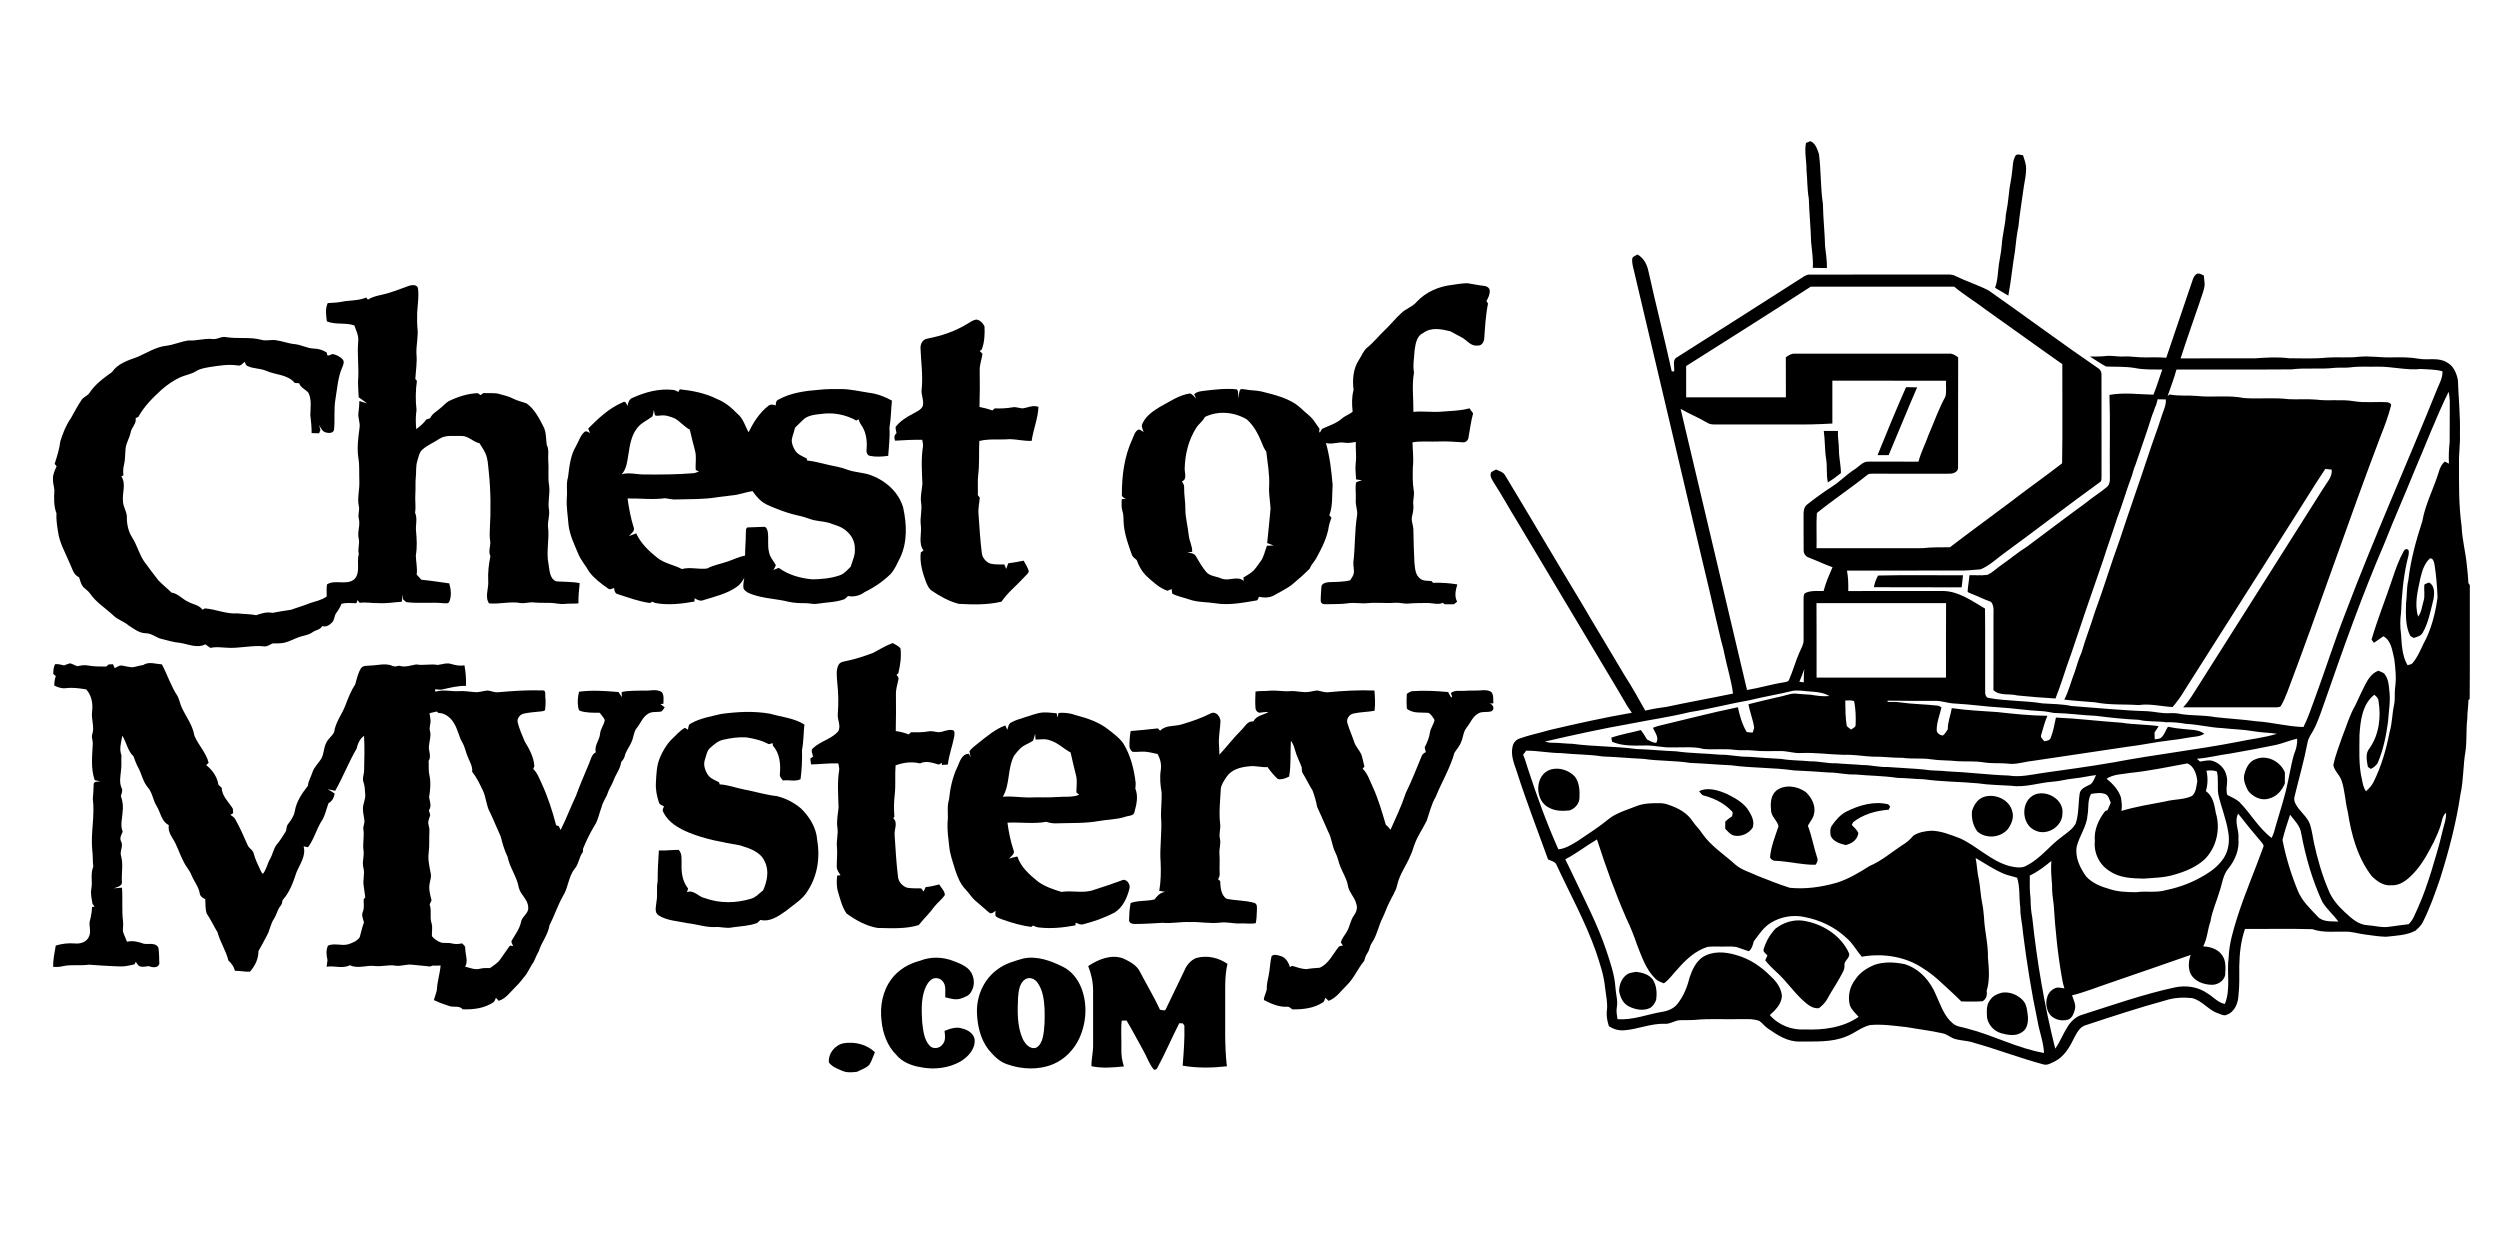 <?xml version="1.0" encoding="UTF-8" ?>
<!DOCTYPE svg PUBLIC "-//W3C//DTD SVG 1.1//EN" "http://www.w3.org/Graphics/SVG/1.1/DTD/svg11.dtd">
<svg width="2000pt" height="1000pt" viewBox="0 0 2000 1000" version="1.1" xmlns="http://www.w3.org/2000/svg">
<g id="#000000ff">
<path fill="#000000" opacity="1.00" d=" M 1444.77 114.41 C 1445.92 113.92 1447.09 113.43 1448.27 112.93 C 1452.49 114.59 1453.78 119.36 1455.17 123.24 C 1456.90 136.46 1456.30 149.87 1458.33 163.06 C 1458.49 174.42 1459.80 185.71 1460.07 197.07 C 1460.63 202.86 1461.72 208.61 1461.53 214.45 C 1457.76 214.44 1454.00 214.36 1450.25 214.28 C 1450.68 207.47 1449.57 200.74 1448.91 194.00 C 1448.60 182.29 1447.41 170.65 1447.05 158.95 C 1445.72 151.36 1445.94 143.66 1445.18 136.02 C 1445.32 128.80 1443.38 121.60 1444.77 114.41 Z" />
<path fill="#000000" opacity="1.00" d=" M 1612.13 125.01 C 1613.22 122.56 1616.38 124.02 1618.41 124.19 C 1619.54 127.68 1620.93 131.20 1620.89 134.94 C 1620.84 139.66 1619.98 144.33 1619.11 148.95 C 1617.69 159.68 1615.83 170.33 1614.76 181.10 C 1613.33 187.66 1612.76 194.36 1611.97 201.02 C 1609.93 212.81 1608.90 224.75 1606.67 236.52 C 1603.16 234.38 1599.63 232.30 1596.07 230.26 C 1597.75 225.67 1598.15 220.76 1598.59 215.93 C 1599.12 209.23 1600.97 202.73 1601.41 196.01 C 1601.88 187.96 1604.24 180.18 1604.64 172.12 C 1605.76 166.41 1606.56 160.64 1607.16 154.86 C 1607.53 149.18 1609.16 143.68 1609.62 138.01 C 1610.30 133.67 1610.01 129.00 1612.13 125.01 Z" />
<path fill="#000000" opacity="1.00" d=" M 1305.80 206.79 C 1306.37 204.99 1308.52 204.58 1309.93 203.60 C 1314.95 206.27 1317.67 211.60 1318.75 217.00 C 1324.67 243.76 1331.50 270.32 1337.38 297.09 C 1337.86 297.10 1338.80 297.12 1339.28 297.13 C 1339.88 293.41 1337.44 287.88 1341.70 285.76 C 1375.38 264.49 1408.90 242.97 1442.51 221.57 C 1444.13 220.54 1445.88 219.49 1447.91 219.66 C 1483.60 219.64 1519.29 219.70 1554.98 219.64 C 1558.06 219.73 1561.39 219.18 1564.23 220.74 C 1572.93 225.02 1582.23 227.93 1590.86 232.33 C 1620.38 253.06 1649.33 274.64 1679.12 294.99 C 1680.61 296.17 1681.31 298.07 1681.20 299.95 C 1681.22 326.97 1681.16 353.99 1681.23 381.00 C 1681.04 382.68 1681.64 384.96 1679.76 385.85 C 1653.90 404.54 1628.69 424.11 1602.91 442.90 C 1596.92 447.27 1591.43 452.60 1584.51 455.46 C 1578.36 455.94 1572.22 456.67 1566.05 456.45 C 1536.55 456.43 1507.06 456.42 1477.57 456.46 C 1478.60 461.85 1478.73 467.34 1478.60 472.83 C 1504.06 472.78 1529.52 472.82 1554.98 472.80 C 1567.36 473.21 1577.70 480.86 1588.00 486.84 C 1588.29 509.24 1588.00 531.66 1588.13 554.07 C 1588.03 555.86 1589.06 558.26 1591.10 558.39 C 1605.27 560.97 1619.81 560.39 1634.01 562.71 C 1641.75 563.26 1649.55 563.14 1657.18 564.81 C 1677.46 566.26 1697.70 568.38 1718.03 568.97 C 1723.68 569.32 1729.24 570.80 1734.94 570.55 C 1738.29 570.38 1741.67 570.48 1744.96 571.28 C 1753.98 572.63 1763.20 572.03 1772.19 573.70 C 1783.11 574.96 1794.10 575.50 1804.99 577.03 C 1817.67 577.75 1830.04 581.33 1842.75 581.61 C 1846.27 574.80 1848.63 567.49 1851.31 560.32 C 1859.82 537.30 1867.21 513.88 1876.12 491.00 C 1899.05 430.33 1925.61 371.12 1949.83 310.96 C 1951.69 306.48 1954.24 302.05 1953.97 297.03 C 1948.36 295.40 1942.53 295.67 1936.79 295.18 C 1925.14 296.43 1913.63 293.12 1901.99 293.34 C 1894.68 293.53 1887.33 292.92 1880.07 293.92 C 1876.05 294.35 1872.03 293.98 1868.03 294.24 C 1856.42 295.65 1844.69 294.04 1833.09 295.51 C 1802.45 295.76 1771.81 295.51 1741.18 295.63 C 1739.23 302.81 1736.52 309.74 1734.12 316.76 C 1734.53 316.47 1735.36 315.89 1735.77 315.60 C 1742.94 317.01 1750.26 316.09 1757.50 316.76 C 1770.01 318.15 1782.74 315.89 1795.16 318.45 C 1807.08 319.30 1819.09 317.88 1830.99 319.34 C 1838.27 319.71 1845.58 319.06 1852.87 319.68 C 1862.86 321.01 1873.02 319.27 1883.00 320.95 C 1891.97 322.48 1901.10 321.16 1910.14 321.82 C 1911.46 322.21 1913.49 323.03 1912.74 324.81 C 1910.60 332.99 1907.70 340.96 1904.52 348.79 C 1878.68 416.80 1855.53 485.79 1829.78 553.84 C 1828.25 557.56 1826.81 561.37 1824.67 564.80 C 1823.92 565.97 1822.24 565.69 1821.10 565.87 C 1796.23 565.89 1771.36 565.84 1746.49 565.89 C 1751.72 560.41 1755.35 553.72 1759.44 547.41 C 1792.49 495.13 1825.68 442.93 1858.68 390.61 C 1861.46 385.93 1866.01 381.62 1865.34 375.69 C 1863.62 375.47 1861.91 375.29 1860.23 375.13 C 1850.16 390.22 1840.80 405.79 1830.98 421.05 C 1803.06 464.84 1775.34 508.76 1747.46 552.58 C 1744.74 557.21 1741.59 561.57 1738.06 565.62 C 1729.01 565.12 1720.04 562.73 1710.96 564.06 C 1699.35 563.27 1687.61 564.18 1676.13 561.86 C 1667.91 561.08 1659.65 560.71 1651.46 559.71 C 1655.12 552.45 1657.01 544.50 1659.99 536.96 C 1661.54 531.90 1663.08 526.82 1665.25 521.98 C 1668.35 511.14 1672.56 500.65 1675.82 489.86 C 1682.94 470.66 1688.76 451.00 1695.81 431.78 C 1703.30 408.87 1711.39 386.18 1718.95 363.29 C 1722.10 353.48 1725.85 343.88 1728.95 334.05 C 1730.30 329.24 1733.03 324.70 1732.67 319.54 C 1730.49 319.46 1728.32 319.43 1726.16 319.42 C 1725.66 320.97 1725.21 322.54 1724.84 324.12 C 1724.63 324.57 1724.21 325.47 1724.00 325.92 C 1723.38 328.02 1722.63 330.07 1721.74 332.05 C 1717.63 345.37 1712.87 358.49 1708.42 371.70 C 1707.17 374.58 1706.34 377.62 1705.49 380.64 C 1701.20 391.84 1698.01 403.44 1693.68 414.64 C 1690.05 425.99 1685.95 437.19 1682.37 448.56 C 1673.69 473.24 1665.34 498.05 1657.00 522.85 C 1652.57 534.75 1649.11 547.00 1644.40 558.79 C 1634.21 558.17 1624.02 557.42 1613.88 556.37 C 1607.53 554.66 1599.98 556.97 1594.74 552.10 C 1594.84 532.40 1594.73 512.70 1594.79 493.00 C 1594.72 489.06 1595.56 484.70 1592.76 481.45 C 1587.36 479.63 1582.32 476.94 1576.99 474.95 C 1576.01 474.36 1574.48 474.26 1574.07 473.09 C 1574.38 468.77 1575.24 464.50 1575.55 460.17 C 1580.32 460.02 1585.15 460.58 1589.89 459.87 C 1593.93 458.17 1596.98 454.85 1600.57 452.42 C 1607.64 447.56 1614.14 441.93 1621.45 437.43 C 1637.12 425.81 1652.59 413.92 1668.39 402.48 C 1673.91 397.83 1680.15 394.12 1685.67 389.47 C 1688.59 386.77 1687.81 382.55 1687.89 379.00 C 1687.64 357.98 1688.28 336.93 1687.56 315.92 C 1699.22 313.78 1711.04 315.52 1722.76 315.74 C 1725.45 309.16 1727.39 302.31 1729.82 295.64 C 1722.49 295.51 1715.10 295.91 1707.88 294.41 C 1700.26 293.08 1692.54 293.53 1684.87 293.22 C 1680.41 290.84 1676.27 287.89 1671.97 285.25 C 1675.94 285.17 1679.94 285.33 1683.92 284.88 C 1688.94 284.15 1693.95 285.48 1698.99 285.20 C 1704.66 284.87 1710.27 286.07 1715.95 285.91 C 1721.63 285.90 1727.33 285.73 1733.02 286.20 C 1740.11 265.52 1746.95 244.74 1754.08 224.07 C 1754.75 221.99 1755.76 219.75 1757.96 218.90 C 1759.81 218.52 1761.45 219.71 1763.08 220.43 C 1763.19 222.97 1763.75 225.49 1763.70 228.04 C 1763.15 233.04 1760.92 237.60 1759.53 242.38 C 1754.49 257.15 1749.25 271.86 1744.48 286.72 C 1764.29 286.61 1784.11 286.73 1803.93 286.66 C 1812.93 286.08 1821.99 285.42 1830.98 286.59 C 1841.30 286.66 1851.68 287.13 1861.98 286.05 C 1870.30 285.52 1878.67 286.40 1886.98 285.44 C 1895.99 284.53 1904.97 286.26 1913.99 285.90 C 1921.03 285.77 1928.12 285.75 1935.09 287.00 C 1942.45 288.31 1950.56 285.73 1957.34 289.80 C 1962.69 292.47 1965.22 298.40 1966.31 303.98 C 1966.82 318.32 1968.32 332.62 1967.93 347.00 C 1968.31 355.00 1966.95 362.94 1967.22 370.94 C 1967.18 387.66 1966.97 404.43 1969.29 421.02 C 1969.66 431.41 1972.44 441.48 1973.44 451.80 C 1973.96 456.70 1974.49 461.61 1974.74 466.54 C 1975.02 466.91 1975.58 467.67 1975.86 468.05 C 1975.77 498.40 1976.00 528.76 1975.74 559.11 C 1975.49 559.38 1974.99 559.93 1974.74 560.20 C 1974.69 565.16 1973.80 570.07 1973.82 575.04 C 1972.78 583.67 1973.60 592.39 1972.39 601.01 C 1970.40 612.35 1970.90 623.99 1968.40 635.27 C 1964.98 658.28 1959.06 680.86 1952.05 703.02 C 1947.96 714.87 1943.83 726.76 1938.14 737.96 C 1936.80 740.54 1934.60 742.49 1932.52 744.45 C 1925.28 748.36 1916.87 748.48 1908.90 749.40 C 1902.97 749.30 1897.10 748.24 1891.24 747.49 C 1886.13 746.84 1881.16 745.13 1875.98 745.32 C 1867.25 745.15 1858.29 746.32 1849.90 743.34 C 1831.95 742.86 1813.96 743.24 1796.00 743.17 C 1792.64 752.76 1791.62 762.91 1791.41 773.01 C 1791.40 780.67 1791.68 788.35 1790.81 795.99 C 1790.58 802.15 1787.91 809.43 1781.63 811.70 C 1779.23 813.12 1776.65 811.32 1774.35 810.63 C 1766.60 807.98 1761.66 800.31 1753.56 798.46 C 1746.52 797.74 1739.29 798.08 1732.52 800.28 C 1711.15 806.11 1690.11 813.05 1669.09 819.98 C 1663.42 821.32 1661.15 827.04 1658.64 831.63 C 1655.30 838.46 1651.02 845.44 1644.01 849.00 C 1641.03 850.35 1637.84 852.63 1634.44 851.45 C 1615.91 846.45 1597.96 839.55 1579.50 834.33 C 1574.47 832.46 1569.00 832.67 1563.91 831.13 C 1560.37 830.14 1557.67 827.27 1554.01 826.66 C 1544.52 824.48 1534.84 823.40 1525.27 821.69 C 1515.58 820.68 1505.81 819.13 1496.06 820.04 C 1489.12 821.65 1483.62 826.65 1477.02 829.16 C 1465.32 834.02 1452.34 833.08 1439.95 833.24 C 1430.29 833.58 1421.87 828.08 1414.28 822.78 C 1411.71 821.05 1409.94 818.41 1407.40 816.69 C 1401.51 814.58 1395.13 815.52 1389.01 815.33 C 1378.00 815.53 1366.96 814.82 1355.98 815.91 C 1351.64 816.28 1347.27 815.90 1342.94 816.23 C 1339.22 816.89 1335.91 819.23 1332.04 819.07 C 1320.73 818.53 1310.14 823.56 1298.95 824.26 C 1294.75 824.54 1290.61 823.29 1287.13 820.97 C 1285.74 816.80 1284.96 812.39 1285.56 808.01 C 1286.22 801.91 1284.70 795.93 1284.04 789.91 C 1283.10 780.01 1279.80 770.56 1276.71 761.17 C 1268.14 736.95 1255.62 714.44 1244.88 691.18 C 1243.49 688.99 1240.58 688.66 1238.44 687.52 C 1229.94 664.01 1220.91 640.67 1213.29 616.84 C 1211.08 610.48 1208.37 603.73 1210.14 596.91 C 1210.78 594.05 1212.91 591.67 1215.73 590.80 C 1223.59 587.94 1231.86 586.38 1239.87 583.97 C 1261.63 578.89 1283.43 573.99 1305.46 570.22 C 1304.18 568.32 1302.94 566.41 1301.65 564.54 C 1293.39 550.15 1284.63 536.07 1276.23 521.75 C 1255.39 486.94 1234.59 452.12 1213.84 417.26 C 1207.54 407.14 1201.87 396.65 1195.40 386.64 C 1193.86 384.05 1191.59 381.19 1192.79 378.00 C 1193.97 376.94 1195.47 376.35 1196.87 375.61 C 1199.32 376.84 1202.42 377.51 1203.94 380.03 C 1224.55 414.09 1244.64 448.47 1265.27 482.51 C 1276.57 501.88 1288.32 520.98 1299.68 540.32 C 1305.57 549.48 1310.92 558.99 1316.21 568.51 C 1321.88 567.09 1327.66 566.20 1333.46 565.45 C 1351.06 561.66 1368.79 558.54 1386.41 554.85 C 1385.01 543.75 1381.45 533.07 1379.31 522.12 C 1378.69 518.63 1377.54 515.29 1376.74 511.86 C 1373.81 499.16 1370.67 486.52 1367.86 473.80 C 1347.40 387.86 1327.42 301.79 1306.99 215.84 C 1306.25 212.89 1305.44 209.86 1305.80 206.79 M 1448.56 229.36 C 1415.54 250.81 1382.18 271.76 1348.91 292.84 C 1348.95 301.18 1348.91 309.53 1348.93 317.88 C 1375.52 317.92 1402.11 317.91 1428.71 317.89 C 1428.63 307.21 1428.73 296.54 1428.65 285.87 C 1430.79 284.29 1433.17 282.71 1435.98 282.92 C 1477.00 282.89 1518.03 282.91 1559.06 282.91 C 1561.91 282.67 1564.36 284.24 1566.53 285.92 C 1566.40 315.32 1566.55 344.72 1566.46 374.12 C 1566.56 377.80 1562.07 379.14 1559.05 378.96 C 1538.70 378.88 1518.34 379.13 1497.98 378.94 C 1496.58 379.04 1495.00 378.82 1493.93 379.87 C 1480.73 390.43 1466.58 399.79 1453.48 410.43 C 1452.89 419.78 1453.49 429.19 1453.21 438.56 C 1481.48 438.55 1509.76 438.63 1538.04 438.53 C 1545.31 437.67 1552.63 437.91 1559.95 437.81 C 1575.60 425.80 1591.58 414.22 1607.36 402.37 C 1621.27 391.55 1635.79 381.47 1649.68 370.64 C 1650.15 344.22 1649.75 317.75 1649.86 291.32 C 1629.27 276.92 1608.98 262.08 1588.44 247.61 C 1580.23 241.32 1571.31 235.98 1563.37 229.34 C 1525.10 229.34 1486.83 229.30 1448.56 229.36 M 1465.88 304.55 C 1465.91 315.97 1465.86 327.40 1465.89 338.83 C 1454.92 339.47 1443.94 339.73 1432.95 339.55 C 1413.65 339.56 1394.35 339.51 1375.05 339.57 C 1371.91 339.53 1368.54 339.98 1365.78 338.19 C 1358.90 334.09 1351.46 331.06 1344.49 327.12 C 1362.31 402.06 1379.83 477.04 1397.61 551.98 C 1407.52 550.42 1417.13 547.39 1427.06 545.89 C 1428.59 545.52 1430.85 545.50 1431.35 543.61 C 1434.44 536.41 1436.50 528.81 1439.67 521.65 C 1441.03 518.55 1442.98 515.50 1442.88 511.99 C 1442.91 500.98 1442.86 489.98 1442.86 478.97 C 1442.95 477.40 1442.72 475.28 1444.34 474.38 C 1448.85 472.20 1454.03 472.91 1458.89 472.78 C 1460.56 466.21 1463.30 459.97 1466.05 453.79 C 1459.56 451.47 1453.33 448.49 1446.91 446.01 C 1444.41 445.19 1442.82 442.64 1442.92 440.06 C 1442.78 430.69 1442.95 421.32 1442.85 411.95 C 1442.79 409.05 1443.09 405.68 1445.54 403.74 C 1452.11 398.51 1458.96 393.63 1466.00 389.04 C 1472.22 385.03 1477.30 379.54 1483.57 375.58 C 1487.25 373.34 1490.24 368.95 1495.01 369.30 C 1508.26 369.32 1521.52 369.33 1534.78 369.31 C 1536.76 361.89 1540.31 355.02 1542.89 347.81 C 1547.30 337.63 1550.95 327.09 1556.30 317.34 C 1557.40 313.22 1556.52 308.80 1556.85 304.57 C 1526.52 304.52 1496.20 304.56 1465.88 304.55 M 1958.89 313.43 C 1948.75 334.03 1940.69 355.55 1931.59 376.62 C 1923.66 396.26 1915.03 415.60 1907.28 435.32 C 1889.91 475.68 1875.16 517.11 1860.74 558.61 C 1857.50 567.33 1854.99 576.40 1850.48 584.60 C 1848.76 587.58 1846.67 590.47 1846.05 593.92 C 1843.32 608.38 1839.19 622.52 1835.75 636.82 C 1835.14 638.75 1835.29 640.84 1836.24 642.65 C 1839.26 648.99 1845.86 653.01 1848.10 659.81 C 1849.52 664.45 1850.18 669.27 1851.12 674.02 C 1853.93 687.04 1857.59 699.92 1862.84 712.18 C 1865.60 719.17 1870.60 724.93 1876.08 729.95 C 1881.11 734.59 1886.78 739.88 1894.01 740.17 C 1899.82 740.58 1905.57 742.30 1911.43 741.41 C 1916.57 740.55 1921.77 740.11 1926.94 739.34 C 1930.66 735.83 1932.13 730.85 1934.28 726.36 C 1938.63 716.87 1941.91 706.94 1945.08 697.01 C 1948.07 686.66 1951.44 676.42 1953.76 665.90 C 1954.89 660.67 1957.13 655.60 1956.83 650.15 C 1953.96 652.58 1953.65 656.45 1952.65 659.82 C 1951.28 664.48 1949.22 668.90 1947.17 673.28 C 1942.40 682.44 1937.61 691.84 1930.26 699.25 C 1925.74 703.97 1919.94 708.70 1913.00 708.22 C 1906.85 708.83 1901.60 705.02 1897.45 700.97 C 1886.02 686.20 1881.03 667.68 1878.24 649.52 C 1876.07 641.08 1876.00 632.20 1873.08 623.94 C 1871.43 619.72 1867.47 616.59 1866.67 612.06 C 1868.26 604.14 1871.39 596.63 1873.94 589.00 C 1877.26 580.75 1879.72 572.05 1884.21 564.34 C 1886.26 559.74 1888.55 555.25 1890.67 550.68 C 1893.42 545.14 1896.47 538.82 1902.70 536.57 C 1904.53 537.56 1907.03 537.86 1908.12 539.87 C 1910.61 543.42 1911.06 547.87 1911.41 552.07 C 1912.63 560.55 1910.92 569.07 1910.41 577.55 C 1908.85 588.84 1906.58 600.13 1902.03 610.65 C 1900.56 612.52 1898.87 614.24 1896.61 615.11 C 1896.04 614.71 1894.89 613.92 1894.31 613.52 C 1893.44 608.64 1892.02 602.70 1895.65 598.61 C 1903.22 587.82 1904.94 573.74 1902.84 560.98 C 1902.72 558.70 1901.15 557.07 1899.42 555.82 C 1889.80 563.45 1888.32 576.59 1887.58 588.01 C 1887.59 600.03 1886.75 612.27 1889.66 624.06 C 1890.25 627.16 1890.83 630.39 1892.82 632.97 C 1895.34 630.79 1897.59 628.23 1899.04 625.20 C 1905.18 612.69 1909.08 599.19 1911.71 585.53 C 1913.81 578.51 1913.67 571.09 1915.23 563.96 C 1916.29 559.34 1915.45 554.57 1916.11 549.91 C 1917.20 542.43 1916.34 534.86 1915.45 527.41 C 1913.79 520.86 1913.30 512.74 1906.74 508.99 C 1904.18 510.71 1901.70 512.54 1899.15 514.25 C 1898.45 513.41 1897.81 512.54 1897.23 511.67 C 1902.07 495.13 1908.57 479.14 1913.99 462.80 C 1916.47 455.31 1919.12 447.80 1922.98 440.90 C 1923.68 439.36 1925.63 438.56 1926.84 440.14 C 1927.64 443.45 1926.05 446.65 1925.44 449.84 C 1922.57 463.04 1921.38 476.53 1920.85 490.00 C 1920.06 495.63 1920.02 501.36 1920.79 507.01 C 1921.43 515.52 1921.58 524.56 1926.02 532.15 C 1927.45 531.67 1929.29 531.67 1930.24 530.26 C 1933.90 525.87 1936.16 520.56 1938.57 515.44 C 1944.99 503.96 1948.20 490.97 1950.03 478.03 C 1949.70 469.13 1948.98 460.20 1947.57 451.39 C 1947.17 449.48 1946.51 446.41 1943.98 446.70 C 1939.51 450.68 1937.74 456.66 1936.37 462.29 C 1934.29 472.41 1931.28 483.02 1934.52 493.24 C 1937.25 489.82 1937.55 485.08 1938.81 480.99 C 1940.26 476.60 1938.90 472.03 1939.56 467.55 C 1941.08 467.15 1942.82 465.22 1944.30 466.67 C 1947.90 469.70 1947.44 474.88 1946.86 479.06 C 1944.49 488.23 1942.94 497.85 1938.17 506.16 C 1936.74 508.83 1933.61 509.44 1931.03 510.37 C 1930.09 509.84 1929.18 509.32 1928.28 508.80 C 1924.17 500.85 1924.68 491.63 1924.81 482.95 C 1925.65 476.63 1925.18 470.18 1926.70 463.94 C 1928.55 447.89 1932.86 432.26 1937.86 416.93 C 1940.23 403.37 1946.86 391.03 1950.90 377.95 C 1951.85 374.69 1953.17 371.42 1955.92 369.25 C 1956.72 369.67 1958.33 370.50 1959.13 370.92 C 1958.93 365.27 1959.02 359.62 1959.71 354.01 C 1959.90 343.69 1959.68 333.36 1959.81 323.03 C 1959.90 319.80 1959.54 316.58 1958.89 313.43 M 1453.19 482.53 C 1453.35 502.38 1453.22 522.24 1453.26 542.09 C 1487.77 542.12 1522.28 542.10 1556.79 542.10 C 1556.83 522.24 1556.70 502.38 1556.86 482.53 C 1522.30 482.49 1487.75 482.48 1453.19 482.53 M 1443.50 535.14 C 1442.32 538.62 1440.88 542.01 1439.49 545.41 C 1440.66 545.56 1441.84 545.71 1443.04 545.87 C 1443.03 542.28 1443.04 538.69 1443.50 535.14 M 1400.01 560.09 C 1383.95 562.88 1368.16 567.14 1352.04 569.65 C 1336.21 573.54 1320.07 575.81 1304.10 578.99 C 1281.22 583.02 1258.53 588.02 1235.90 593.26 C 1237.88 593.86 1239.93 594.24 1242.02 594.20 C 1247.38 594.17 1252.70 594.99 1258.07 595.05 C 1274.94 597.35 1292.04 596.90 1308.92 599.20 C 1319.64 599.57 1330.31 600.63 1341.03 601.07 C 1352.63 602.72 1364.36 602.66 1376.02 603.75 C 1383.76 603.62 1391.33 605.64 1399.08 605.42 C 1407.74 606.17 1416.42 606.60 1425.09 607.15 C 1432.65 608.48 1440.34 608.24 1447.96 609.05 C 1455.03 608.88 1461.93 610.89 1469.01 610.62 C 1476.00 611.26 1483.02 611.39 1490.02 612.04 C 1496.72 611.98 1503.27 613.90 1509.99 613.59 C 1520.01 614.39 1530.07 614.69 1540.07 615.69 C 1545.99 616.80 1552.04 616.28 1558.00 617.08 C 1574.38 617.74 1590.62 619.88 1607.01 620.43 C 1615.89 621.91 1624.81 619.79 1633.58 618.46 C 1652.72 615.75 1671.87 613.19 1690.91 609.88 C 1723.83 603.61 1757.18 599.86 1790.10 593.51 C 1800.55 591.23 1811.34 590.24 1821.56 587.02 C 1815.37 586.05 1809.09 586.13 1802.94 585.00 C 1794.72 583.53 1786.35 583.45 1778.07 582.49 C 1768.29 582.11 1758.76 579.55 1748.99 579.11 C 1743.64 578.15 1738.26 577.60 1732.83 577.79 C 1725.56 576.77 1718.16 577.58 1710.98 575.84 C 1699.63 575.34 1688.30 574.15 1677.03 572.69 C 1665.71 572.24 1654.46 570.55 1643.13 570.35 C 1639.76 569.87 1636.46 568.98 1633.06 568.88 C 1621.98 568.39 1611.04 566.60 1599.99 565.94 C 1587.95 565.26 1576.06 563.42 1564.02 562.85 C 1558.60 562.72 1553.45 560.57 1548.03 560.67 C 1535.37 560.74 1522.72 560.69 1510.08 560.52 C 1510.08 560.78 1510.07 561.30 1510.07 561.56 C 1513.35 561.53 1516.65 561.43 1519.92 561.88 C 1529.85 563.35 1539.92 563.35 1549.88 564.49 C 1551.08 564.59 1552.17 565.19 1553.17 565.90 C 1551.83 572.11 1549.13 578.14 1549.38 584.62 C 1549.87 586.82 1551.97 588.13 1554.11 588.43 C 1556.07 587.35 1557.01 585.16 1558.24 583.38 C 1558.09 577.56 1560.54 572.16 1561.43 566.50 C 1573.54 568.30 1585.78 568.78 1597.99 569.67 C 1611.23 571.13 1624.54 572.53 1637.89 572.64 C 1635.80 577.59 1634.40 582.78 1632.95 587.94 C 1632.08 590.06 1634.40 591.48 1635.41 593.03 C 1637.21 592.57 1639.64 592.57 1640.47 590.51 C 1642.65 585.25 1643.52 579.56 1644.75 574.04 C 1662.23 574.78 1679.58 577.02 1697.03 578.14 C 1706.94 579.76 1717.03 579.47 1726.96 580.94 C 1725.83 582.63 1724.74 584.32 1723.62 586.00 C 1723.64 587.81 1723.68 589.62 1723.78 591.45 C 1725.52 591.08 1727.65 591.37 1729.05 589.99 C 1731.61 587.71 1732.49 584.20 1734.37 581.41 C 1738.54 582.31 1742.78 582.90 1747.05 583.24 C 1752.61 583.95 1758.75 583.44 1763.48 587.03 C 1759.41 589.59 1754.46 589.29 1749.93 590.22 C 1745.17 591.15 1740.36 591.76 1735.55 592.33 C 1724.32 593.61 1713.27 596.09 1702.05 597.39 C 1676.66 601.31 1651.21 604.86 1625.81 608.75 C 1619.17 609.42 1612.62 611.93 1605.89 610.86 C 1599.58 610.26 1593.21 610.96 1586.93 609.88 C 1580.00 608.74 1572.98 609.32 1566.01 608.98 C 1559.01 608.14 1551.93 608.53 1544.96 607.45 C 1537.35 606.25 1529.63 607.38 1522.03 606.24 C 1513.98 606.40 1506.02 605.11 1497.98 605.33 C 1490.33 604.94 1482.73 603.53 1475.05 603.86 C 1463.68 603.62 1452.38 601.94 1441.00 602.41 C 1435.25 602.86 1429.75 600.66 1424.03 600.84 C 1416.92 600.74 1409.79 601.25 1402.72 600.42 C 1397.81 599.86 1392.86 600.48 1387.96 599.91 C 1379.68 598.73 1371.29 599.92 1363.00 599.20 C 1354.84 596.99 1346.34 598.14 1338.01 597.90 C 1330.61 598.33 1323.39 596.13 1316.01 596.39 C 1307.19 596.50 1298.00 596.97 1289.72 593.45 C 1289.42 592.36 1289.18 591.26 1289.01 590.16 C 1296.72 587.44 1304.84 586.19 1312.72 584.05 C 1314.51 586.43 1316.12 588.95 1317.57 591.57 C 1319.92 592.68 1322.23 594.22 1324.94 594.26 C 1327.62 590.18 1323.91 585.95 1322.33 582.26 C 1323.81 581.66 1325.32 581.08 1326.89 580.69 C 1348.02 575.72 1369.03 570.12 1390.29 565.78 C 1391.82 572.60 1393.66 579.59 1397.38 585.58 C 1398.93 585.98 1400.57 585.91 1402.19 586.04 C 1402.59 584.73 1403.04 583.43 1403.33 582.09 C 1402.45 575.71 1399.84 569.73 1398.78 563.38 C 1406.50 561.44 1414.25 559.56 1422.01 557.78 C 1426.72 557.05 1431.17 554.94 1435.97 554.81 C 1440.09 555.33 1444.25 555.41 1448.40 555.76 C 1453.38 556.57 1458.41 557.36 1463.49 556.82 C 1459.12 554.15 1453.94 553.60 1448.96 553.26 C 1444.02 553.02 1439.08 551.93 1434.15 552.66 C 1422.85 555.50 1411.31 557.26 1400.01 560.09 M 1476.22 560.41 C 1476.30 567.17 1476.27 573.95 1477.40 580.64 C 1478.25 581.95 1479.70 582.69 1480.92 583.66 C 1482.15 582.48 1484.62 581.89 1484.50 579.81 C 1484.78 573.48 1484.51 567.07 1483.30 560.85 C 1481.00 560.12 1478.57 560.31 1476.22 560.41 M 1820.78 595.93 C 1808.54 598.44 1796.27 600.79 1783.96 602.88 C 1775.11 603.98 1766.45 606.40 1757.54 606.99 C 1758.33 607.74 1759.15 608.49 1759.99 609.25 C 1763.13 608.83 1766.33 607.90 1769.53 608.54 C 1775.29 610.08 1780.18 614.94 1781.27 620.88 C 1782.73 625.86 1780.15 631.02 1781.83 635.98 C 1785.09 637.68 1788.62 639.07 1791.43 641.54 C 1800.56 650.71 1806.83 662.52 1817.32 670.36 C 1817.94 668.94 1818.61 667.53 1819.09 666.05 C 1822.16 654.94 1825.79 644.00 1828.66 632.84 C 1831.15 623.01 1832.44 612.89 1835.31 603.16 C 1836.93 599.29 1838.02 595.18 1837.70 590.94 C 1831.95 592.25 1826.51 594.60 1820.78 595.93 M 1218.49 603.83 C 1220.21 607.54 1221.11 611.55 1222.47 615.40 C 1229.53 637.11 1237.39 658.60 1246.68 679.46 C 1252.36 678.95 1257.22 675.74 1261.99 672.89 C 1268.10 668.67 1274.41 664.74 1280.37 660.30 C 1284.60 657.32 1288.32 653.55 1293.08 651.37 C 1298.01 648.82 1303.34 647.25 1308.47 645.17 C 1314.61 642.57 1321.40 642.44 1327.97 642.54 C 1330.37 642.50 1332.74 643.09 1335.01 643.91 C 1342.33 646.32 1349.71 650.25 1354.00 656.90 C 1356.29 660.29 1359.34 663.07 1361.55 666.52 C 1368.55 676.80 1379.27 683.47 1388.33 691.72 C 1393.50 696.19 1400.30 697.83 1406.33 700.79 C 1414.82 704.02 1423.19 707.59 1431.89 710.24 C 1444.47 711.48 1457.10 709.68 1469.21 706.23 C 1478.72 703.29 1487.29 698.10 1495.64 692.81 C 1505.08 688.78 1512.92 682.06 1521.37 676.40 C 1524.92 674.37 1528.09 671.72 1530.65 668.54 C 1534.96 665.74 1540.10 664.88 1545.15 664.56 C 1553.27 664.75 1560.80 667.98 1568.29 670.78 C 1581.85 677.12 1592.67 688.65 1607.29 692.77 C 1612.11 693.83 1617.70 695.13 1622.06 692.01 C 1632.73 686.41 1639.85 676.39 1649.49 669.43 C 1653.49 666.27 1658.14 663.40 1660.58 658.77 C 1663.14 651.02 1662.56 642.66 1663.77 634.68 C 1664.60 630.51 1669.23 629.12 1672.54 627.38 C 1674.78 625.53 1675.53 622.54 1676.83 620.04 C 1670.79 620.78 1664.88 622.27 1658.83 622.80 C 1653.17 623.37 1647.70 625.00 1642.03 625.37 C 1631.01 626.15 1620.15 630.20 1609.04 628.61 C 1600.12 628.03 1591.15 627.99 1582.31 626.65 C 1567.92 625.33 1553.41 625.44 1539.09 623.42 C 1532.03 623.23 1525.01 622.42 1517.96 622.30 C 1506.70 620.61 1495.30 620.63 1484.00 619.56 C 1476.94 619.89 1470.07 617.95 1463.04 618.00 C 1453.76 617.38 1444.49 616.67 1435.20 616.33 C 1418.56 613.93 1401.66 614.55 1385.02 612.24 C 1374.05 611.75 1363.12 610.76 1352.16 610.34 C 1339.78 608.34 1327.17 608.95 1314.77 607.09 C 1303.82 606.60 1292.91 605.54 1281.96 605.16 C 1271.04 603.44 1259.95 603.64 1248.98 602.49 C 1239.57 602.47 1230.32 600.49 1220.91 600.53 C 1220.08 601.62 1219.28 602.73 1218.49 603.83 M 1704.21 618.32 C 1697.81 619.42 1690.92 619.29 1685.27 622.95 C 1690.21 627.02 1694.74 631.77 1696.77 638.00 C 1697.30 641.54 1697.82 645.16 1697.12 648.73 C 1708.57 645.30 1720.40 643.40 1732.13 641.19 C 1739.17 639.24 1746.89 639.96 1753.58 636.78 C 1757.00 633.82 1757.04 629.00 1757.85 624.90 C 1757.27 619.43 1755.36 613.15 1749.96 610.71 C 1734.77 613.51 1719.61 616.74 1704.21 618.32 M 1765.12 616.58 C 1766.47 622.00 1766.23 627.58 1764.72 632.94 C 1770.46 636.88 1771.53 644.04 1772.66 650.37 C 1776.57 663.17 1773.22 678.15 1763.60 687.59 C 1756.69 693.81 1747.84 697.42 1738.98 699.86 C 1731.18 702.20 1722.98 702.27 1714.94 702.89 C 1705.75 702.68 1695.90 702.44 1688.02 697.06 C 1679.72 692.22 1674.86 682.50 1675.88 672.95 C 1675.01 664.11 1678.79 655.70 1684.13 648.88 C 1684.60 648.70 1685.55 648.33 1686.02 648.15 C 1686.93 646.17 1687.80 644.17 1688.61 642.15 C 1687.47 639.85 1687.02 636.85 1684.66 635.44 C 1680.89 633.82 1676.74 634.48 1672.85 635.16 C 1669.88 640.29 1671.08 646.46 1670.03 652.07 C 1669.42 661.15 1663.50 668.60 1661.38 677.27 C 1659.88 685.90 1663.99 694.29 1668.89 701.13 C 1673.81 706.59 1680.93 709.36 1687.86 711.31 C 1694.65 713.56 1701.89 713.69 1708.97 713.76 C 1716.92 712.62 1725.13 714.44 1732.92 712.07 C 1744.13 709.78 1754.96 705.58 1764.68 699.53 C 1770.37 696.16 1775.54 691.75 1779.17 686.18 C 1782.85 680.21 1783.86 672.85 1782.64 666.01 C 1781.10 655.51 1776.89 645.65 1774.61 635.33 C 1773.75 629.35 1774.97 623.22 1773.54 617.29 C 1770.86 616.07 1767.95 616.25 1765.12 616.58 M 1790.74 670.97 C 1791.58 679.58 1788.16 688.08 1782.77 694.67 C 1778.27 699.93 1777.78 707.14 1775.52 713.42 C 1773.26 721.36 1769.63 728.90 1768.38 737.11 C 1766.01 743.67 1765.92 750.91 1762.52 757.11 C 1768.24 757.30 1774.46 759.29 1777.77 764.27 C 1781.03 768.86 1780.41 774.79 1780.13 780.10 C 1779.00 785.01 1773.90 788.07 1769.04 787.83 C 1762.53 787.62 1755.34 784.90 1752.31 778.73 C 1750.40 774.03 1750.85 768.61 1752.58 763.92 C 1730.85 771.47 1709.14 779.10 1687.37 786.50 C 1677.47 789.81 1667.77 793.80 1657.62 796.28 C 1658.83 800.04 1661.15 804.00 1659.77 808.04 C 1659.01 811.01 1657.71 814.31 1654.70 815.62 C 1648.75 817.48 1641.36 815.35 1638.59 809.44 C 1635.76 803.44 1636.60 794.48 1643.04 791.09 C 1645.59 789.37 1648.75 790.17 1651.54 790.75 C 1650.98 788.85 1650.40 786.98 1650.06 785.05 C 1646.30 764.87 1644.25 744.41 1642.98 723.93 C 1642.28 718.63 1641.48 713.34 1641.67 707.98 C 1641.11 701.59 1640.60 695.19 1641.05 688.78 C 1635.71 693.21 1630.17 697.48 1623.84 700.42 C 1623.75 706.59 1623.67 712.78 1624.46 718.93 C 1624.48 723.99 1624.81 729.03 1625.81 734.01 C 1629.57 769.33 1635.51 804.46 1644.18 838.93 C 1648.12 833.36 1650.52 826.88 1654.21 821.16 C 1656.87 816.92 1660.74 813.28 1665.62 811.83 C 1690.27 804.01 1714.74 795.36 1740.05 789.89 C 1748.96 788.07 1758.59 789.42 1766.09 794.80 C 1770.73 797.54 1774.34 802.16 1779.90 803.15 C 1784.73 791.30 1781.24 778.28 1782.92 765.94 C 1783.33 754.70 1786.69 743.84 1790.03 733.18 C 1796.02 714.43 1803.92 696.39 1810.54 677.88 C 1811.59 676.00 1809.73 674.63 1808.78 673.25 C 1802.51 665.97 1796.40 658.54 1790.54 650.92 C 1787.07 657.46 1791.53 664.19 1790.74 670.97 M 1825.99 671.95 C 1828.70 685.84 1832.87 699.52 1838.27 712.62 C 1841.52 720.77 1848.10 726.80 1853.96 733.08 C 1858.11 737.83 1865.09 736.94 1870.77 737.25 C 1866.65 731.77 1861.30 727.23 1857.77 721.34 C 1849.81 704.05 1844.52 685.61 1841.02 666.93 C 1840.25 660.82 1835.64 656.39 1832.05 651.78 C 1829.96 658.48 1827.55 665.12 1825.99 671.95 M 1252.21 687.45 C 1254.38 691.52 1256.20 695.78 1258.27 699.91 C 1267.60 719.77 1277.91 739.25 1284.96 760.09 C 1288.16 769.83 1291.68 779.66 1292.35 789.98 C 1292.60 795.30 1294.49 800.55 1293.45 805.90 C 1292.85 809.04 1293.58 812.20 1294.00 815.32 C 1306.33 816.32 1317.96 811.37 1329.95 809.43 C 1334.52 808.71 1339.15 806.78 1342.04 803.02 C 1346.92 796.82 1349.90 789.32 1351.77 781.71 C 1353.77 775.75 1356.66 769.64 1361.88 765.85 C 1369.86 760.64 1380.17 761.33 1388.93 764.04 C 1399.65 766.95 1409.11 773.36 1416.80 781.27 C 1421.25 785.32 1424.97 790.51 1425.53 796.69 C 1425.24 803.23 1420.41 807.95 1415.86 812.05 C 1422.76 820.08 1433.51 824.28 1444.01 823.55 C 1458.79 824.14 1474.48 822.11 1486.91 813.48 C 1484.34 810.55 1481.20 807.87 1479.85 804.11 C 1478.07 796.98 1479.76 789.17 1484.37 783.42 C 1487.94 777.86 1493.78 774.28 1499.78 771.81 C 1507.56 769.18 1515.95 769.72 1523.88 771.36 C 1535.80 775.09 1544.63 785.26 1549.10 796.66 C 1552.70 804.44 1555.46 813.21 1562.36 818.80 C 1565.61 821.60 1570.14 821.58 1574.04 822.92 C 1594.81 828.19 1614.00 838.74 1635.23 842.34 C 1634.79 833.33 1631.29 824.86 1629.89 816.01 C 1625.05 793.18 1621.43 770.11 1618.48 746.98 C 1618.05 739.94 1616.10 733.09 1616.24 726.02 C 1615.09 718.14 1616.16 709.83 1613.70 702.22 C 1609.96 700.95 1606.00 700.35 1602.39 698.71 C 1594.71 695.34 1587.71 690.64 1580.50 686.39 C 1581.67 692.16 1581.73 698.11 1583.13 703.85 C 1584.37 710.21 1584.45 716.74 1585.84 723.09 C 1586.63 726.64 1586.81 730.30 1587.22 733.92 C 1587.64 744.71 1590.64 755.22 1590.35 766.07 C 1591.12 774.95 1591.99 784.08 1589.30 792.75 C 1590.04 795.81 1588.87 799.59 1585.96 801.02 C 1580.35 801.49 1574.71 801.07 1569.10 801.18 C 1566.86 799.07 1564.64 796.94 1562.47 794.77 C 1554.69 787.78 1547.42 780.09 1538.40 774.64 C 1524.16 765.03 1506.10 762.45 1489.38 765.36 C 1485.13 760.33 1482.01 754.35 1476.89 750.09 C 1467.69 741.50 1455.88 735.96 1443.57 733.60 C 1434.63 731.66 1424.88 733.31 1417.05 738.00 C 1410.91 741.55 1407.15 747.65 1402.97 753.15 C 1402.29 756.00 1401.52 759.11 1399.06 760.98 C 1396.23 760.19 1393.54 759.00 1390.74 758.15 C 1387.29 756.82 1383.54 757.32 1379.94 757.25 C 1375.34 757.39 1370.71 756.95 1366.13 757.48 C 1356.43 760.49 1348.75 767.59 1342.23 775.11 C 1338.48 778.94 1335.55 783.59 1331.09 786.68 C 1328.63 785.71 1326.02 784.82 1324.18 782.85 C 1316.80 775.56 1313.49 765.54 1309.74 756.14 C 1307.30 748.90 1304.47 741.78 1301.16 734.89 C 1292.12 714.23 1284.49 693.00 1277.58 671.55 C 1268.96 676.61 1261.10 682.87 1252.21 687.45 Z" />
<path fill="#000000" opacity="1.00" d=" M 1161.84 227.90 C 1165.86 227.29 1169.91 226.61 1173.99 226.58 C 1178.31 227.19 1182.57 228.22 1186.92 228.66 C 1188.99 228.76 1191.31 229.88 1191.76 232.10 C 1192.11 235.23 1190.67 238.15 1189.17 240.78 C 1189.57 241.47 1189.98 242.16 1190.42 242.85 C 1188.53 252.07 1188.07 261.47 1187.38 270.83 C 1187.15 273.66 1185.27 276.90 1181.98 276.40 C 1176.49 277.23 1173.53 271.95 1169.20 269.82 C 1166.18 268.25 1163.22 266.57 1160.21 265.01 C 1153.13 263.27 1144.79 261.56 1138.55 266.43 C 1133.24 268.71 1132.48 275.08 1131.69 280.10 C 1131.41 286.06 1130.09 292.04 1131.20 297.99 C 1129.36 308.40 1130.87 319.01 1130.71 329.52 C 1138.11 328.68 1145.52 329.97 1152.94 329.33 C 1160.50 328.72 1168.20 328.73 1175.56 326.64 C 1176.58 327.96 1177.53 329.33 1178.49 330.71 C 1176.70 337.07 1175.97 343.65 1174.77 350.12 C 1174.49 352.34 1172.45 354.21 1170.16 353.84 C 1163.77 353.40 1157.39 352.95 1150.98 353.20 C 1143.99 353.52 1136.95 352.67 1130.01 353.84 C 1130.12 360.54 1131.05 367.25 1130.27 373.95 C 1130.17 379.96 1129.96 386.04 1130.94 392.00 C 1131.84 395.97 1130.12 399.91 1130.65 403.91 C 1131.00 406.89 1130.41 409.84 1129.72 412.73 C 1128.62 416.50 1130.71 420.16 1130.71 423.94 C 1130.85 432.66 1131.07 441.39 1131.53 450.11 C 1132.03 454.57 1132.16 459.94 1136.12 462.87 C 1138.62 465.00 1142.11 464.51 1145.16 464.83 C 1145.48 465.18 1146.12 465.88 1146.44 466.23 C 1152.91 466.04 1159.48 466.44 1165.87 467.53 C 1164.54 472.04 1163.33 476.93 1165.69 481.35 C 1164.83 482.03 1163.99 482.72 1163.15 483.41 C 1160.67 483.41 1158.21 483.42 1155.75 483.44 C 1155.38 483.15 1154.65 482.55 1154.29 482.26 C 1150.34 484.06 1146.12 482.35 1142.02 482.40 C 1136.99 482.40 1131.96 482.39 1126.95 482.84 C 1123.29 483.17 1119.71 481.98 1116.06 482.21 C 1108.68 482.81 1101.28 481.82 1093.91 482.53 C 1088.63 483.03 1083.33 481.84 1078.09 482.66 C 1073.07 483.41 1067.98 483.16 1062.94 483.35 C 1060.62 483.28 1057.30 484.11 1056.59 481.09 C 1056.50 477.34 1056.88 473.59 1057.09 469.86 C 1056.97 466.75 1060.63 465.94 1063.05 465.74 C 1068.74 465.48 1074.51 465.64 1080.10 464.26 C 1081.33 462.33 1082.85 460.44 1083.14 458.08 C 1083.24 455.39 1082.63 452.73 1082.66 450.04 C 1084.19 437.70 1083.62 425.21 1085.58 412.91 C 1086.47 408.58 1084.22 404.41 1084.62 400.07 C 1084.90 395.39 1084.06 390.66 1084.82 386.01 C 1086.26 385.02 1088.01 384.75 1089.67 384.21 C 1088.06 384.00 1086.46 383.77 1084.89 383.54 C 1084.59 379.06 1084.07 374.57 1084.61 370.09 C 1085.30 364.59 1084.34 359.07 1084.67 353.56 C 1081.84 354.07 1078.96 354.59 1076.09 354.22 C 1070.94 353.12 1065.89 355.87 1060.76 354.41 C 1063.85 365.34 1065.14 376.69 1066.11 387.97 C 1065.44 396.05 1066.47 404.49 1063.44 412.20 C 1063.99 412.83 1064.56 413.45 1065.15 414.09 C 1064.49 416.37 1063.54 418.57 1063.10 420.91 C 1061.85 429.70 1057.77 437.76 1053.61 445.49 C 1052.02 448.85 1049.08 451.36 1047.79 454.88 C 1043.49 459.22 1038.95 463.33 1034.21 467.19 C 1029.64 470.98 1024.17 473.38 1019.09 476.35 C 1015.45 478.35 1011.13 478.27 1007.18 477.44 C 1006.53 478.51 1006.51 480.36 1004.92 480.41 C 994.10 482.19 983.06 484.44 972.08 482.59 C 965.26 481.52 958.17 481.94 951.58 479.62 C 947.01 477.99 942.09 477.21 937.79 474.91 C 937.57 473.69 937.42 472.48 937.33 471.26 C 936.21 471.73 935.09 472.22 933.96 472.60 C 927.81 470.54 922.94 466.01 918.20 461.77 C 913.98 458.11 911.23 453.18 909.32 448.00 C 907.87 446.73 906.08 445.63 905.46 443.71 C 902.70 436.00 899.88 428.19 899.06 419.99 C 898.62 416.36 899.16 412.60 897.99 409.08 C 897.02 405.90 897.23 402.55 897.40 399.28 C 898.47 399.21 899.62 399.17 900.72 399.13 C 899.01 398.40 897.02 397.28 897.50 395.10 C 897.52 380.32 899.46 365.23 905.71 351.70 C 907.10 348.87 907.71 345.11 910.83 343.62 C 912.44 343.61 913.57 344.92 914.90 345.66 C 914.33 343.83 913.39 342.03 913.46 340.08 C 915.84 333.45 921.86 329.15 927.65 325.66 C 935.52 321.46 943.10 316.02 952.14 314.72 C 954.13 315.54 955.41 317.42 956.94 318.86 C 956.40 317.72 955.86 316.59 955.34 315.45 C 957.56 313.12 960.88 312.97 963.88 312.57 C 972.39 311.61 981.02 310.53 989.57 311.51 C 991.11 313.56 990.27 316.32 990.55 318.69 C 990.98 316.48 991.17 314.21 991.94 312.08 C 992.80 310.66 994.73 311.49 996.05 311.52 C 1000.34 312.46 1004.79 312.17 1009.08 313.15 C 1020.10 316.04 1031.88 318.48 1040.55 326.44 C 1044.36 330.30 1049.23 333.18 1052.04 337.95 C 1053.16 339.62 1054.35 341.27 1055.56 342.90 C 1055.51 343.63 1055.41 345.08 1055.37 345.81 C 1055.54 345.83 1055.89 345.87 1056.06 345.89 C 1056.75 344.80 1057.08 343.24 1058.42 342.71 C 1063.69 340.41 1069.32 338.59 1073.70 334.71 C 1076.21 332.46 1079.74 331.58 1082.12 329.26 C 1081.43 323.45 1081.35 317.60 1082.85 311.90 C 1081.86 303.77 1082.50 294.95 1087.13 287.93 C 1089.37 284.59 1090.70 280.51 1093.92 277.92 C 1099.11 273.77 1103.18 268.47 1107.99 263.92 C 1112.47 259.74 1116.22 254.84 1120.79 250.73 C 1124.48 246.91 1129.98 245.55 1133.41 241.41 C 1140.78 233.47 1151.20 229.08 1161.84 227.90 M 963.89 333.59 C 962.32 336.98 959.05 339.05 957.08 342.14 C 950.80 351.85 948.00 363.50 947.75 374.95 C 947.64 378.21 949.89 383.70 945.56 385.03 C 946.40 386.54 947.51 388.06 947.32 389.90 C 947.13 395.63 948.37 401.27 948.28 406.99 C 948.22 414.09 950.28 420.96 950.97 427.99 C 951.34 432.62 953.97 436.80 953.76 441.51 C 952.77 441.58 950.80 441.70 949.82 441.76 C 952.25 442.47 955.50 442.47 956.76 445.08 C 959.17 449.30 961.70 453.49 964.74 457.29 C 967.75 461.12 973.08 460.94 977.22 462.84 C 982.96 465.26 989.98 460.25 995.03 464.75 C 994.95 464.08 994.78 462.73 994.70 462.05 C 996.99 460.65 999.36 459.33 1001.47 457.64 C 1004.35 455.38 1006.11 452.10 1008.34 449.26 C 1011.21 445.57 1011.86 440.80 1013.55 436.55 C 1015.32 436.51 1017.12 436.47 1018.92 436.45 C 1017.17 435.79 1015.44 435.12 1013.73 434.42 C 1014.67 425.26 1015.64 416.11 1016.44 406.95 C 1016.16 400.94 1014.89 394.97 1015.32 388.94 C 1015.79 379.68 1014.07 370.54 1013.03 361.39 C 1011.68 359.44 1010.58 357.33 1009.81 355.09 C 1006.86 347.92 1003.35 340.68 997.41 335.49 C 987.42 329.56 974.45 328.31 963.89 333.59 Z" />
<path fill="#000000" opacity="1.00" d=" M 327.41 228.56 C 329.71 227.97 333.49 227.48 334.35 230.42 C 335.47 238.22 333.52 246.03 333.72 253.86 C 333.65 256.56 333.64 259.26 333.92 261.96 C 334.84 268.99 332.86 275.99 333.14 283.02 C 333.83 289.74 332.65 296.45 332.25 303.16 C 332.57 303.55 333.21 304.33 333.53 304.71 C 332.42 312.44 332.33 320.26 333.22 328.00 C 332.43 333.08 332.53 338.21 332.98 343.31 C 336.02 341.13 338.89 338.66 341.05 335.58 C 342.08 335.23 343.11 334.89 344.15 334.55 C 345.63 331.03 349.14 329.24 351.91 326.87 C 354.29 325.00 356.26 322.62 358.83 320.99 C 366.14 317.45 374.02 314.84 382.20 314.52 C 382.96 315.03 383.72 315.54 384.49 316.05 C 385.07 315.64 386.25 314.82 386.83 314.40 C 390.51 314.66 394.23 314.29 397.89 314.78 C 402.28 316.04 406.85 316.91 410.92 319.09 C 414.24 320.78 417.96 321.41 421.38 322.82 C 427.66 327.33 431.19 334.40 434.67 341.08 C 437.10 345.61 436.69 350.90 437.38 355.85 C 439.50 359.93 438.21 364.59 438.61 368.97 C 439.19 375.48 438.16 382.06 439.31 388.54 C 440.20 395.07 438.01 401.59 439.25 408.09 C 439.82 412.44 438.16 416.68 438.38 421.02 C 439.75 431.02 436.78 441.09 438.78 451.09 C 439.71 455.96 439.55 463.09 445.07 465.09 C 451.29 465.55 457.58 465.27 463.75 466.50 C 463.23 471.89 462.60 477.25 462.76 482.68 C 459.19 483.11 455.57 482.70 451.99 483.12 C 447.94 483.62 443.98 482.29 439.94 482.30 C 435.63 482.24 431.32 482.36 427.03 481.97 C 423.64 481.54 420.32 482.78 416.94 482.52 C 408.41 480.80 399.82 483.53 391.21 482.69 C 387.69 477.28 391.03 470.83 390.59 464.95 C 390.18 458.22 391.00 451.50 392.33 444.92 C 390.20 440.61 393.10 436.22 392.01 431.84 C 391.65 429.24 391.73 426.61 391.84 424.01 C 392.75 408.35 392.64 392.62 390.99 377.02 C 390.43 372.22 390.38 367.22 388.37 362.74 C 387.13 359.84 385.24 357.30 383.62 354.62 C 378.35 353.51 374.58 348.54 368.98 348.76 C 363.05 348.97 356.50 347.68 351.25 351.21 C 347.04 354.07 342.21 355.99 338.31 359.31 C 335.31 361.62 334.88 365.63 333.79 369.00 C 332.54 373.06 333.11 377.35 332.66 381.53 C 332.13 385.98 332.62 390.47 332.28 394.94 C 331.89 400.03 332.87 405.15 332.05 410.22 C 334.20 414.91 332.27 420.04 332.84 424.96 C 333.41 431.35 333.82 437.80 332.67 444.17 C 332.70 449.33 334.08 454.47 333.34 459.66 C 334.61 461.02 335.87 462.39 337.11 463.78 C 344.57 464.51 351.98 465.70 359.41 466.70 C 360.79 471.47 361.40 476.85 359.37 481.53 C 358.54 483.12 356.52 482.56 355.09 482.59 C 345.39 481.59 335.61 482.95 325.92 481.80 C 324.38 481.76 323.52 480.32 322.46 479.44 C 322.36 478.49 322.17 476.59 322.07 475.64 C 321.85 477.56 321.83 479.50 321.44 481.40 C 315.30 481.77 309.18 482.89 303.01 482.49 C 297.89 482.66 292.80 481.53 287.70 482.27 C 287.13 481.53 286.58 480.80 286.02 480.07 C 285.79 480.70 285.31 481.97 285.08 482.61 C 281.10 482.53 277.06 481.94 273.18 483.07 C 272.19 485.61 270.82 487.98 269.17 490.15 C 267.35 492.38 267.78 495.68 265.81 497.82 C 263.77 499.98 260.85 502.00 257.77 500.84 C 256.29 503.92 252.39 503.94 249.90 505.86 C 246.72 508.19 242.67 508.39 239.09 509.73 C 235.16 511.09 231.53 513.24 227.46 514.17 C 224.36 514.81 221.18 514.73 218.03 514.73 C 216.12 515.65 214.27 516.96 212.10 517.16 C 201.72 515.86 191.38 519.02 180.98 518.15 C 176.82 518.00 172.58 517.20 168.48 518.36 C 167.01 517.50 165.63 516.52 164.34 515.45 C 157.75 518.91 150.51 515.26 143.81 514.25 C 138.74 513.85 133.91 512.24 128.99 511.08 C 124.83 510.04 121.45 506.76 117.02 506.61 C 111.55 506.76 107.10 503.03 102.74 500.24 C 99.10 497.04 94.14 495.87 90.72 492.39 C 84.50 486.60 77.02 482.01 72.11 474.93 C 70.65 472.72 68.35 471.35 66.51 469.53 C 64.75 467.31 64.15 464.44 63.23 461.83 C 58.62 459.81 57.69 454.44 55.68 450.36 C 52.24 442.09 47.49 434.14 46.38 425.10 C 45.58 420.32 44.91 415.48 45.16 410.62 C 42.92 404.73 43.16 398.24 43.52 392.06 C 43.20 389.05 42.21 386.11 42.36 383.05 C 42.25 379.48 43.84 376.22 45.31 373.07 C 44.91 372.57 44.12 371.57 43.72 371.07 C 45.65 365.13 47.52 359.16 48.28 352.95 C 50.31 346.53 52.78 340.12 56.69 334.59 C 59.59 329.55 62.18 324.32 65.52 319.55 C 67.15 317.50 69.85 316.65 71.43 314.55 C 75.91 307.50 82.87 302.54 89.54 297.72 C 94.19 290.90 102.40 288.23 109.81 285.64 C 117.46 282.33 124.65 277.53 133.13 276.59 C 139.22 275.85 144.86 273.11 150.92 272.37 C 157.38 272.78 163.65 270.50 170.11 271.22 C 173.88 271.79 177.16 268.76 180.94 269.72 C 190.26 271.24 199.87 269.36 209.04 271.84 C 212.83 272.98 216.76 271.59 220.60 272.15 C 225.86 272.86 230.84 274.91 236.14 275.35 C 241.26 275.90 245.84 278.73 251.03 278.85 C 254.79 278.96 258.49 279.96 261.53 282.23 C 261.28 286.01 264.14 283.82 265.98 283.19 C 269.13 283.78 272.23 285.32 274.34 287.76 C 275.64 289.64 274.58 291.95 273.83 293.83 C 270.31 301.71 269.84 310.46 268.43 318.87 C 266.93 327.01 268.06 335.33 267.25 343.53 C 267.00 346.52 263.29 346.67 261.04 346.07 C 257.96 345.53 256.73 342.39 255.26 340.03 C 255.61 341.35 255.98 342.66 256.35 343.98 C 256.09 344.64 255.57 345.96 255.30 346.63 C 253.30 346.61 251.30 346.56 249.31 346.49 C 249.33 341.65 248.83 336.85 248.26 332.06 C 248.34 326.13 249.50 319.79 246.74 314.25 C 244.46 311.48 240.54 310.24 239.27 306.57 C 238.12 306.50 236.97 306.44 235.83 306.38 C 230.08 299.36 220.32 300.08 212.70 296.54 C 208.02 294.59 202.69 295.06 198.10 292.85 C 196.58 292.39 196.38 290.63 195.70 289.46 C 194.05 290.82 192.49 293.09 190.03 292.35 C 182.71 291.24 175.37 292.51 168.12 293.58 C 164.30 294.28 160.28 294.80 156.92 296.92 C 153.15 299.30 148.65 299.96 144.59 301.65 C 138.88 304.25 133.66 307.84 128.99 312.01 C 122.03 318.39 115.24 325.18 110.66 333.53 C 110.13 333.76 109.05 334.23 108.51 334.46 C 109.39 339.01 105.11 341.88 104.48 346.12 C 103.57 350.54 100.86 354.41 100.45 358.96 C 100.02 363.28 100.26 367.68 99.20 371.93 C 98.41 374.65 98.47 377.48 98.74 380.28 C 98.32 380.49 97.50 380.90 97.08 381.10 C 101.08 387.18 97.62 394.33 98.40 400.97 C 98.43 405.21 101.18 408.81 101.48 412.98 C 101.31 418.91 102.53 425.08 105.81 430.10 C 109.58 436.05 111.27 443.07 115.17 448.95 C 118.86 454.18 122.83 459.20 126.72 464.29 C 130.01 467.75 133.82 470.68 137.20 474.06 C 142.51 474.83 145.89 479.36 150.60 481.45 C 154.38 483.59 159.28 483.94 161.95 487.75 C 162.61 487.39 163.27 487.05 163.94 486.71 C 172.77 487.38 181.08 491.41 190.03 490.70 C 194.98 491.34 200.03 491.13 204.92 492.15 C 209.12 490.68 213.46 489.35 217.95 490.29 C 222.95 489.44 227.95 488.41 233.00 487.78 C 238.00 485.89 243.18 484.50 248.13 482.46 C 252.65 480.97 257.45 480.07 261.37 477.17 C 261.39 473.95 261.06 470.69 261.62 467.50 C 268.15 463.36 277.35 468.59 283.47 463.39 C 288.72 457.91 285.00 449.78 287.09 443.24 C 285.93 439.18 287.94 435.10 287.00 431.03 C 285.63 425.70 288.38 420.39 287.10 415.08 C 286.08 411.75 287.86 408.40 287.09 405.09 C 285.63 398.44 287.78 391.73 287.47 385.04 C 287.18 378.74 287.77 372.39 286.67 366.15 C 285.49 358.14 286.59 350.09 287.65 342.14 C 288.30 338.06 286.11 334.13 286.77 330.06 C 287.23 326.99 287.41 323.90 287.48 320.81 C 289.50 321.28 291.40 322.19 293.44 322.64 C 291.40 320.85 289.09 319.43 286.94 317.80 C 286.62 313.61 286.55 309.36 286.41 305.14 C 287.42 294.40 285.55 283.63 286.58 272.89 C 287.07 268.47 284.85 264.41 283.50 260.34 C 276.36 257.88 268.57 259.98 261.52 257.13 C 260.83 252.32 260.06 247.03 262.18 242.48 C 265.86 242.19 269.57 242.20 273.20 241.43 C 279.75 240.09 286.70 240.75 292.92 238.01 C 293.40 238.58 293.89 239.15 294.37 239.72 C 299.41 236.43 305.54 236.15 311.12 234.31 C 316.65 232.68 321.98 230.47 327.41 228.56 Z" />
<path fill="#000000" opacity="1.00" d=" M 774.00 258.99 C 776.17 257.59 778.41 256.12 781.00 255.63 C 783.95 255.97 786.38 258.48 787.60 261.07 C 787.90 267.28 787.65 273.69 785.42 279.57 C 785.01 279.88 784.19 280.51 783.77 280.82 C 784.53 281.51 785.28 282.21 785.97 282.99 C 785.47 287.36 783.67 291.54 783.76 296.00 C 783.95 305.85 783.86 315.72 783.59 325.57 C 787.08 326.26 790.56 327.10 793.91 328.37 C 794.37 327.95 795.31 327.12 795.77 326.70 C 800.53 326.87 805.31 326.74 810.01 325.86 C 812.71 325.30 815.31 326.57 817.99 326.70 C 822.25 326.20 826.47 323.75 830.77 325.51 C 830.40 334.82 826.62 343.51 825.33 352.67 C 819.48 353.00 813.77 351.44 807.96 351.31 C 799.79 352.01 791.50 350.80 783.45 352.79 C 783.01 361.85 783.67 370.95 782.57 379.97 C 781.94 385.36 782.48 390.76 782.26 396.16 C 782.64 396.64 783.41 397.59 783.79 398.06 C 783.52 402.39 782.40 406.67 782.80 411.02 C 783.52 421.40 784.12 431.79 785.42 442.11 C 785.63 445.99 788.57 449.34 792.04 450.83 C 795.77 451.80 799.68 451.51 803.50 451.58 C 803.97 452.74 804.45 453.93 804.93 455.12 C 805.48 453.61 806.03 452.11 806.61 450.63 C 810.73 450.12 814.82 449.37 818.90 448.55 C 820.36 451.31 822.25 453.91 823.03 456.98 C 822.62 459.18 820.39 460.43 819.05 462.08 C 813.16 468.57 806.12 474.01 801.18 481.33 C 789.99 484.01 778.37 483.69 766.97 483.08 C 759.17 481.05 752.01 477.07 745.39 472.54 C 742.86 470.82 741.73 467.82 740.61 465.11 C 737.88 457.71 735.63 449.84 736.66 441.88 C 737.38 441.39 738.10 440.90 738.83 440.42 C 734.41 434.39 737.61 426.79 736.63 419.99 C 735.84 413.95 737.94 407.96 736.86 401.94 C 736.17 396.93 737.55 392.01 737.93 387.06 C 737.49 377.01 736.82 366.85 738.41 356.87 C 738.51 355.17 738.04 353.50 737.79 351.85 C 730.55 351.77 723.33 352.03 716.12 352.55 C 715.18 350.36 715.22 348.16 717.23 346.59 C 716.96 344.87 716.28 343.16 716.54 341.42 C 720.14 336.92 725.04 333.68 730.15 331.12 C 733.02 329.37 736.68 328.15 738.20 324.90 C 739.49 320.18 736.50 315.64 737.38 310.89 C 738.43 300.24 736.80 289.62 736.43 278.99 C 736.06 275.39 738.13 271.34 742.01 270.86 C 753.25 268.73 764.21 264.98 774.00 258.99 Z" />
<path fill="#000000" opacity="1.00" d=" M 1502.05 364.10 C 1509.37 345.87 1516.91 327.72 1524.83 309.74 C 1527.78 309.80 1530.74 309.85 1533.71 309.88 C 1525.87 327.86 1518.58 346.07 1510.91 364.12 C 1507.95 364.13 1504.99 364.13 1502.05 364.10 Z" />
<path fill="#000000" opacity="1.00" d=" M 506.28 318.18 C 516.12 313.70 527.15 310.74 538.02 311.88 C 539.71 311.92 541.20 312.77 542.66 313.53 C 542.97 313.01 543.58 311.96 543.88 311.44 C 554.13 312.54 564.40 314.53 573.66 319.24 C 580.05 321.72 585.31 326.22 590.01 331.08 C 594.62 334.82 596.10 340.81 598.80 345.84 C 602.74 337.96 607.54 330.22 614.59 324.75 C 616.29 323.20 618.58 323.62 620.53 324.37 C 620.75 322.63 620.70 320.51 622.63 319.75 C 632.56 314.18 644.20 312.68 655.38 311.82 C 661.21 311.14 667.08 311.24 672.94 311.23 C 680.40 311.28 687.68 313.09 695.02 314.18 C 701.55 314.95 707.83 317.29 713.54 320.50 C 712.81 327.69 712.81 334.93 711.57 342.07 C 712.06 349.62 711.10 357.14 710.57 364.67 C 705.81 365.35 700.86 365.66 696.14 364.74 C 693.46 364.27 692.88 361.28 693.29 359.02 C 693.86 352.24 692.75 344.87 688.57 339.33 C 687.70 338.16 687.32 336.72 686.85 335.39 C 686.41 335.66 685.53 336.20 685.09 336.46 C 676.66 331.70 666.56 329.74 656.97 331.15 C 651.81 331.73 645.96 332.19 642.15 336.15 C 640.09 338.16 638.01 340.14 635.99 342.18 C 635.33 345.51 633.89 348.66 633.39 352.03 C 633.30 354.84 634.48 357.56 635.85 359.97 C 637.84 363.57 641.92 364.97 645.36 366.77 C 645.45 367.18 645.62 367.98 645.71 368.39 C 651.59 368.99 657.27 370.68 663.02 371.96 C 668.04 373.09 673.17 373.88 677.98 375.78 C 684.08 378.06 690.78 377.88 696.87 380.21 C 708.58 384.57 719.08 393.83 722.55 406.13 C 725.42 419.29 726.03 433.65 720.13 446.11 C 717.77 450.64 715.88 455.57 712.36 459.35 C 706.30 465.20 699.29 470.02 691.70 473.68 C 687.90 476.55 683.06 477.73 678.37 476.84 C 677.42 477.72 676.57 478.73 675.46 479.40 C 668.54 481.91 661.11 481.82 653.94 482.99 C 650.62 483.62 647.34 482.44 644.03 482.53 C 639.64 482.61 635.24 482.37 630.95 481.42 C 621.19 479.00 610.92 478.85 601.41 475.42 C 598.93 474.50 596.23 473.35 594.90 470.92 C 594.22 468.07 595.03 465.14 595.44 462.31 C 593.85 464.99 592.10 467.70 589.45 469.47 C 581.59 475.02 572.03 477.22 562.98 480.03 C 560.40 481.20 557.90 480.06 555.77 478.58 C 555.71 479.25 555.59 480.59 555.53 481.26 C 545.19 483.04 534.54 484.37 524.14 482.38 C 523.32 482.07 522.51 481.73 521.73 481.36 C 521.31 481.63 520.47 482.16 520.05 482.42 C 511.20 481.25 502.81 478.06 494.36 475.37 C 491.93 474.84 491.44 472.49 491.27 470.36 C 489.64 470.87 487.83 472.19 486.32 470.71 C 480.91 466.93 475.48 462.86 471.45 457.59 C 468.73 452.69 464.86 448.48 462.69 443.27 C 459.55 435.71 455.80 428.21 454.82 419.97 C 454.30 412.63 452.92 405.30 453.48 397.91 C 454.00 392.49 452.78 386.95 454.43 381.66 C 455.52 373.20 456.30 364.29 460.85 356.83 C 463.01 353.08 464.18 348.57 467.48 345.59 C 469.02 344.37 470.71 345.67 472.03 346.54 C 471.51 345.31 471.02 344.07 470.55 342.84 C 478.64 334.68 487.33 326.51 498.01 321.94 C 500.50 320.36 501.18 322.97 501.97 324.80 C 502.51 322.10 503.32 319.11 506.28 318.18 M 522.03 333.03 C 517.97 336.29 512.77 338.27 509.64 342.60 C 505.07 348.40 503.90 355.97 502.79 363.05 C 501.83 368.70 501.43 374.94 497.38 379.38 C 503.14 377.74 509.07 379.54 514.92 379.58 C 528.28 379.67 541.67 379.67 555.00 378.53 C 556.45 378.33 557.79 377.67 559.16 377.17 C 558.53 376.88 557.26 376.31 556.62 376.02 C 556.13 370.97 557.35 365.84 556.10 360.86 C 554.68 355.14 553.07 349.47 551.85 343.71 C 547.42 341.44 544.31 337.37 540.07 334.85 C 536.32 333.24 532.24 331.79 528.09 332.45 C 526.69 332.46 525.08 333.03 523.88 332.06 C 523.55 330.70 523.29 329.33 523.10 327.95 C 522.81 329.65 522.52 331.36 522.03 333.03 M 588.94 395.90 C 584.04 396.63 579.10 397.01 574.21 397.73 C 563.24 399.60 552.06 399.23 540.98 399.56 C 537.97 399.80 535.06 398.93 532.11 398.57 C 522.14 399.96 512.08 398.57 502.07 398.78 C 503.09 406.67 504.63 414.50 506.98 422.10 C 508.13 425.01 504.70 426.79 503.22 428.84 C 505.13 428.09 507.04 427.35 508.98 426.68 C 512.61 434.76 519.17 440.89 525.97 446.32 C 531.73 450.85 539.21 451.88 545.57 455.25 C 552.10 453.36 559.06 455.78 565.77 454.78 C 570.83 452.03 576.60 451.16 581.97 449.25 C 586.68 447.67 591.17 445.42 596.07 444.45 C 596.03 438.63 596.69 432.84 596.66 427.02 C 596.87 425.30 596.24 423.06 597.95 421.94 C 602.28 421.80 606.62 421.68 610.96 421.48 C 612.84 421.14 613.64 423.41 614.09 424.84 C 615.17 430.42 613.78 436.23 615.24 441.79 C 615.90 445.75 618.80 448.71 620.69 452.11 C 620.20 453.49 619.41 454.74 618.64 455.98 C 620.09 455.39 621.56 454.83 623.03 454.29 C 630.83 460.04 640.45 462.63 649.98 463.48 C 657.24 463.35 664.63 462.68 671.55 460.35 C 675.28 459.14 677.81 456.01 680.53 453.37 C 681.94 448.66 684.35 444.08 683.87 439.01 C 684.03 433.53 681.38 428.27 677.17 424.84 C 673.20 421.06 667.69 420.00 662.74 418.13 C 657.85 416.91 652.70 416.94 647.94 415.18 C 642.15 412.92 635.95 412.12 630.07 410.17 C 624.38 408.32 618.78 406.16 613.37 403.62 C 608.55 401.31 605.00 397.20 602.04 392.88 C 597.60 393.60 593.32 394.96 588.94 395.90 Z" />
<path fill="#000000" opacity="1.00" d=" M 1459.02 344.77 C 1462.79 344.74 1466.57 344.75 1470.35 344.75 C 1470.10 349.87 1471.15 354.93 1471.16 360.04 C 1471.16 366.23 1472.73 372.29 1472.75 378.48 C 1469.35 381.09 1466.00 383.78 1462.28 385.90 C 1460.92 379.68 1461.93 373.29 1460.89 367.04 C 1459.70 359.66 1460.09 352.16 1459.02 344.77 Z" />
<path fill="#000000" opacity="1.00" d=" M 1502.48 460.43 C 1525.09 459.84 1547.76 460.33 1570.39 460.19 C 1570.16 463.43 1569.70 466.64 1569.29 469.86 C 1545.90 469.75 1522.50 469.93 1499.11 469.76 C 1499.69 466.49 1500.82 463.31 1502.48 460.43 Z" />
<path fill="#000000" opacity="1.00" d=" M 698.50 522.29 C 703.69 519.62 708.62 516.42 714.16 514.44 C 716.33 515.63 718.65 516.74 720.37 518.59 C 721.26 525.34 720.21 532.22 718.62 538.81 C 718.27 539.03 717.57 539.48 717.22 539.71 C 717.92 540.94 719.28 542.13 718.72 543.71 C 717.96 547.45 716.70 551.13 716.74 554.99 C 716.92 564.94 716.77 574.89 716.61 584.85 C 720.14 585.35 723.63 586.20 726.95 587.52 C 727.42 587.09 728.35 586.22 728.81 585.79 C 733.48 585.90 738.17 585.92 742.80 585.13 C 745.49 584.56 748.14 585.56 750.82 585.77 C 754.57 585.65 758.24 583.31 761.98 584.07 C 764.21 584.54 763.52 587.23 763.44 588.89 C 762.05 596.54 759.14 603.86 758.28 611.63 C 756.69 611.75 755.10 611.86 753.53 611.99 C 753.51 611.55 753.47 610.68 753.45 610.24 C 752.87 610.60 751.69 611.32 751.11 611.67 C 746.22 610.35 740.96 608.25 736.05 610.74 C 729.56 609.11 722.68 609.98 716.47 612.29 C 715.82 620.14 716.69 628.07 715.76 635.91 C 715.11 641.71 715.00 647.56 715.53 653.38 C 715.29 653.68 714.82 654.29 714.58 654.59 C 718.57 658.13 715.30 663.47 715.69 667.92 C 716.41 678.98 717.03 690.08 718.36 701.09 C 718.57 705.19 721.75 708.75 725.49 710.13 C 729.28 710.81 733.16 710.64 736.99 710.70 C 737.60 711.53 738.21 712.38 738.83 713.23 C 739.37 712.04 739.94 710.87 740.51 709.71 C 744.19 709.30 747.83 708.53 751.41 707.55 C 752.96 710.26 755.75 712.73 755.90 715.95 C 753.59 719.55 749.92 722.07 747.35 725.50 C 743.65 730.71 738.91 735.02 734.99 740.04 C 724.38 743.36 713.03 742.53 702.04 742.36 C 692.93 740.80 684.59 736.19 677.22 730.76 C 673.73 725.79 672.28 719.67 670.55 713.92 C 669.10 709.55 669.28 704.93 669.72 700.43 C 670.40 700.36 671.77 700.24 672.45 700.17 C 670.98 698.01 669.24 695.73 669.40 692.97 C 669.38 687.64 670.06 682.31 669.52 676.99 C 669.07 671.96 670.76 666.98 669.90 661.97 C 669.14 656.61 670.34 651.29 670.86 645.98 C 670.58 635.96 669.71 625.83 671.38 615.89 C 671.48 614.13 670.93 612.42 670.64 610.71 C 663.35 610.43 656.10 611.42 648.82 611.53 C 648.62 609.95 648.43 608.38 648.26 606.82 C 648.80 606.43 649.89 605.66 650.43 605.28 C 650.16 603.05 648.17 600.13 650.52 598.43 C 656.40 593.00 664.94 591.27 670.40 585.29 C 673.25 580.87 669.63 575.77 670.23 571.02 C 670.93 562.68 670.72 554.28 669.79 545.96 C 669.55 541.25 668.53 536.12 670.92 531.77 C 672.16 529.60 674.86 529.26 677.07 528.78 C 684.39 527.28 691.53 524.94 698.50 522.29 Z" />
<path fill="#000000" opacity="1.00" d=" M 114.40 532.10 C 118.91 528.98 124.55 531.21 129.54 531.51 C 133.95 539.85 136.77 548.99 142.03 556.86 C 143.57 559.90 144.08 563.36 145.59 566.43 C 149.05 573.71 154.20 580.30 155.49 588.47 C 158.58 596.03 164.97 602.14 166.91 610.23 C 166.42 610.70 165.43 611.63 164.94 612.10 C 169.98 615.90 173.76 621.55 174.76 627.85 C 175.63 628.65 176.51 629.45 177.38 630.25 C 177.52 636.93 182.98 641.59 186.26 646.92 C 186.34 647.83 186.48 649.66 186.55 650.57 C 185.78 650.99 185.02 651.44 184.27 651.90 C 185.84 652.89 187.49 653.91 188.34 655.64 C 192.01 662.18 195.02 669.07 198.03 675.93 C 199.06 678.74 202.54 679.91 203.00 683.01 C 204.27 687.70 206.47 692.07 208.50 696.47 C 209.10 697.27 209.25 698.79 210.48 698.91 C 213.19 695.39 213.91 690.87 216.10 687.06 C 218.25 683.36 218.75 678.86 221.51 675.49 C 224.15 672.32 226.35 668.83 228.51 665.33 C 229.52 663.48 228.91 661.06 230.34 659.41 C 232.70 656.29 235.14 653.01 235.82 649.06 C 237.06 641.34 241.58 634.63 246.34 628.62 C 246.61 624.82 248.77 621.61 249.86 618.05 C 251.22 613.71 254.76 610.64 257.09 606.87 C 259.24 602.86 258.89 598.02 261.12 594.03 C 262.57 590.79 265.89 588.84 267.32 585.63 C 268.36 577.77 273.61 571.47 276.36 564.20 C 278.53 558.40 280.80 552.57 284.24 547.38 C 285.39 543.04 286.38 538.53 288.76 534.67 C 290.29 532.27 293.51 532.75 295.95 532.47 C 302.00 532.36 308.31 530.22 314.13 532.75 C 315.83 533.55 317.63 532.94 319.36 532.58 C 323.97 534.11 328.49 532.30 333.03 531.54 C 338.73 532.60 344.44 530.89 350.16 531.96 C 353.79 531.48 357.46 529.99 361.12 531.22 C 364.51 532.26 368.02 532.88 371.57 532.27 C 372.59 537.66 372.95 543.18 372.80 548.67 C 366.37 548.57 360.12 550.14 353.91 551.56 C 351.93 551.96 349.91 551.55 347.94 551.41 C 348.05 551.90 348.26 552.88 348.37 553.38 C 354.40 551.35 360.72 553.30 366.91 552.92 C 371.28 552.58 375.61 553.40 379.96 553.70 C 383.38 554.04 386.62 552.65 390.00 552.41 C 392.72 552.62 395.28 553.96 398.05 553.84 C 410.03 552.76 422.09 551.93 434.13 552.34 C 436.80 552.05 436.16 555.50 436.21 557.20 C 436.61 560.50 436.51 563.84 436.13 567.15 C 436.27 568.98 434.29 568.83 433.04 569.11 C 428.31 569.68 423.50 569.83 418.85 570.93 C 415.81 571.69 413.37 574.87 414.20 578.08 C 415.51 583.30 417.71 588.27 419.81 593.21 C 423.48 599.29 427.07 605.72 427.49 612.97 C 427.21 613.72 426.91 614.46 426.59 615.20 C 429.91 618.28 431.35 622.68 433.28 626.65 C 438.25 637.44 441.92 648.75 444.92 660.23 C 445.44 660.39 446.49 660.73 447.02 660.89 C 447.38 661.67 448.12 663.22 448.48 664.00 C 453.00 655.08 456.48 645.70 460.77 636.68 C 463.93 627.99 467.60 619.50 471.17 610.98 C 472.65 607.76 473.18 603.55 476.66 601.82 C 475.23 596.44 479.64 592.19 480.06 587.01 C 480.35 583.03 483.32 579.94 483.81 576.05 C 482.96 573.80 481.09 572.14 479.74 570.20 C 474.57 570.19 469.25 570.35 464.28 568.76 C 463.01 568.49 462.87 566.95 462.58 565.94 C 461.87 561.75 462.19 557.46 463.26 553.37 C 473.73 551.97 484.32 552.74 494.80 553.63 C 495.71 554.96 496.60 556.31 497.45 557.69 C 497.40 556.33 497.36 554.98 497.34 553.63 C 503.11 552.29 509.08 552.74 514.96 552.45 C 519.74 552.91 525.04 550.85 529.40 553.63 C 531.52 556.21 530.66 559.92 530.75 563.01 C 529.93 563.09 529.12 563.16 528.32 563.24 C 529.49 564.08 530.64 564.95 531.79 565.86 C 530.95 566.97 530.27 568.26 529.18 569.17 C 525.73 569.98 521.89 568.93 518.72 570.86 C 514.20 573.40 512.53 578.60 509.40 582.44 C 506.88 585.49 506.97 589.66 505.39 593.14 C 503.81 597.27 500.67 600.67 499.73 605.07 C 499.33 606.90 497.96 608.26 496.92 609.75 C 496.22 615.25 492.45 619.58 490.69 624.72 C 489.52 627.93 487.42 630.70 486.34 633.95 C 485.10 638.04 482.22 641.39 481.28 645.59 C 479.32 650.59 478.57 656.08 475.55 660.62 C 471.96 666.50 468.99 672.72 466.39 679.10 C 466.38 679.73 466.36 680.98 466.34 681.61 C 463.16 685.53 463.17 691.02 459.85 694.89 C 454.68 701.19 454.76 709.84 450.51 716.59 C 446.17 724.18 443.55 732.56 439.56 740.32 C 438.45 747.89 433.13 753.81 431.02 761.01 C 429.42 763.58 428.40 766.44 427.13 769.18 C 424.90 772.35 423.23 775.85 421.23 779.16 C 418.37 782.94 415.39 786.67 411.98 789.98 C 407.97 793.90 404.62 798.98 398.96 800.65 C 398.21 799.83 397.47 799.06 396.74 798.26 C 396.09 799.41 395.89 800.93 394.80 801.79 C 387.57 806.66 378.67 807.76 370.14 807.44 C 367.30 804.08 362.89 806.20 359.30 804.80 C 355.13 803.50 351.04 801.94 347.09 800.09 C 347.80 797.36 348.94 794.75 349.50 791.99 C 349.74 785.35 351.95 779.00 352.48 772.39 C 350.32 772.50 348.17 772.60 346.02 772.47 C 345.56 772.65 344.63 773.01 344.17 773.19 C 339.44 772.74 334.71 772.32 329.98 771.80 C 325.32 771.06 320.79 773.33 316.13 772.50 C 310.75 771.62 305.41 773.47 300.02 772.81 C 293.32 771.92 286.36 775.29 279.93 772.18 C 274.07 775.21 267.54 772.35 261.31 773.39 C 261.49 771.57 261.73 769.76 262.00 767.96 C 261.06 764.17 260.72 760.14 262.40 756.50 C 267.57 754.17 273.26 756.99 278.61 755.42 C 282.01 754.33 285.74 752.83 287.79 749.74 C 288.94 745.80 289.68 741.73 291.18 737.89 C 290.46 735.09 288.96 732.16 290.29 729.31 C 291.68 726.09 290.73 722.63 290.96 719.31 C 291.27 718.96 291.91 718.28 292.23 717.94 C 291.73 714.96 291.48 711.95 290.98 708.98 C 290.01 704.14 292.05 699.24 290.75 694.43 C 289.41 689.62 291.65 684.82 290.76 679.98 C 290.07 674.57 291.52 669.17 290.73 663.79 C 290.30 661.49 291.49 659.36 291.59 657.11 C 291.31 653.74 290.34 650.45 290.35 647.06 C 290.23 642.96 292.75 639.21 292.15 635.08 C 291.76 632.09 291.97 628.97 290.91 626.12 C 289.48 622.85 291.35 619.39 291.30 616.02 C 291.53 606.92 291.75 597.80 291.22 588.70 C 287.78 591.13 286.21 594.95 285.27 598.91 C 278.91 609.80 274.43 621.69 268.14 632.65 C 266.13 632.26 264.13 631.83 262.15 631.33 C 264.08 632.40 265.93 633.60 267.75 634.87 C 267.23 638.05 265.72 640.98 262.81 642.57 C 260.88 647.67 259.97 653.27 256.71 657.76 C 252.89 664.24 251.00 671.77 246.38 677.81 C 245.51 677.62 243.76 677.26 242.88 677.07 C 245.04 684.68 239.81 691.38 237.10 698.09 C 234.56 705.88 231.67 713.90 226.08 720.08 C 225.71 721.58 225.67 723.30 224.58 724.53 C 221.91 727.57 221.37 731.76 219.15 735.08 C 216.37 739.14 215.94 744.23 213.52 748.47 C 211.26 752.62 209.12 756.84 206.74 760.92 C 206.89 767.02 203.92 772.92 199.94 777.37 C 195.93 777.52 191.95 776.58 187.93 776.64 C 187.16 773.35 185.18 770.65 182.72 768.42 C 180.81 760.50 176.08 753.69 174.03 745.85 C 171.05 740.89 168.60 735.63 165.36 730.82 C 164.18 727.15 164.42 723.14 164.21 719.32 C 162.01 718.33 159.97 716.93 159.72 714.32 C 158.69 708.95 154.99 704.79 153.06 699.79 C 151.47 695.89 148.40 692.83 146.73 688.97 C 143.42 682.85 141.69 675.95 137.75 670.16 C 135.85 667.18 134.42 663.67 135.03 660.07 C 129.03 657.14 128.48 649.87 125.26 644.75 C 122.31 640.07 121.98 634.10 118.23 629.89 C 114.36 625.42 113.46 619.39 110.69 614.32 C 109.10 611.38 107.89 608.26 106.84 605.10 C 102.00 600.68 101.27 593.84 97.83 588.54 C 97.03 593.67 95.16 599.09 97.14 604.19 C 96.92 608.40 97.38 612.63 96.77 616.82 C 96.29 621.36 95.29 626.19 97.36 630.50 C 98.42 632.60 97.23 634.84 96.66 636.90 C 98.34 641.13 98.67 645.72 98.03 650.21 C 97.72 655.20 96.08 660.46 98.17 665.28 C 97.16 667.77 95.40 670.41 96.87 673.11 C 98.96 676.98 95.47 680.97 96.92 684.97 C 98.67 691.57 97.13 698.37 97.50 705.08 C 98.31 708.90 93.62 709.63 91.02 710.67 C 93.20 710.41 95.39 710.22 97.59 710.11 C 98.27 719.11 97.33 728.19 98.43 737.18 C 98.77 739.79 98.21 742.40 98.34 745.03 C 99.14 747.91 100.56 750.58 101.62 753.38 C 106.21 752.26 110.77 753.44 115.08 755.00 C 118.96 755.69 124.54 753.70 126.74 758.20 C 127.39 762.39 127.30 766.78 127.47 771.06 C 126.17 774.81 121.82 773.92 118.91 772.92 C 116.66 773.06 114.32 773.84 112.10 773.17 C 110.33 772.64 109.66 770.78 108.64 769.46 C 108.36 769.97 107.81 771.01 107.54 771.52 C 104.04 772.16 100.57 773.23 96.97 773.15 C 88.29 772.98 79.62 772.32 70.96 771.75 C 63.99 772.78 56.85 771.35 49.95 773.02 C 47.51 773.61 44.99 773.66 42.50 773.46 C 42.46 767.72 43.59 762.06 44.61 756.43 C 49.59 754.92 54.82 754.34 60.01 754.76 C 64.40 755.26 69.67 753.52 71.26 749.01 C 73.26 744.86 70.65 740.27 72.05 736.00 C 72.97 732.60 73.48 729.12 73.62 725.61 C 74.29 725.48 74.97 725.37 75.65 725.27 C 75.24 724.72 74.41 723.61 74.00 723.05 C 73.37 719.06 72.28 714.99 73.08 710.94 C 74.14 705.08 72.20 698.92 74.64 693.29 C 74.02 688.87 74.41 684.38 73.80 679.97 C 72.47 666.30 76.00 652.63 74.26 639.00 C 74.56 634.98 74.94 630.97 74.95 626.94 C 75.71 624.78 78.40 625.54 80.14 625.00 C 78.69 624.73 77.23 624.44 75.78 624.18 C 72.46 614.71 73.79 604.64 74.23 594.85 C 74.36 592.38 72.93 589.95 73.78 587.52 C 75.85 581.46 72.74 575.22 73.70 569.02 C 74.46 562.83 73.27 556.27 68.99 551.52 C 63.69 550.64 58.30 549.88 52.92 550.51 C 49.58 550.98 46.33 549.93 43.40 548.41 C 43.46 545.83 43.75 543.27 44.65 540.85 C 43.96 540.26 43.27 539.69 42.58 539.13 C 42.67 536.45 42.78 533.69 44.09 531.29 C 46.53 531.15 48.92 531.72 51.26 532.33 C 52.84 531.71 54.42 531.07 56.07 530.64 C 58.11 531.13 59.86 532.39 61.88 532.96 C 64.68 532.37 67.55 531.80 70.42 532.40 C 75.23 533.31 80.14 533.19 85.02 533.24 C 85.49 532.82 86.43 531.99 86.90 531.57 C 87.77 531.52 89.51 531.42 90.38 531.37 C 90.84 532.41 91.30 533.46 91.77 534.51 C 93.45 533.79 95.00 532.48 96.88 532.36 C 99.94 532.73 102.91 533.76 106.01 533.81 C 108.85 533.44 111.54 532.36 114.40 532.10 M 343.61 570.55 C 343.95 572.70 344.41 574.85 344.47 577.05 C 344.37 579.69 343.22 582.30 344.01 584.95 C 345.04 588.62 343.61 592.27 343.27 595.93 C 342.29 600.29 345.53 604.70 342.89 608.78 C 343.17 612.53 342.64 616.34 343.52 620.06 C 344.81 625.95 344.20 632.01 343.27 637.90 C 343.99 641.37 345.43 645.00 343.12 648.24 C 343.47 649.52 343.82 650.79 344.19 652.09 C 343.60 654.04 342.77 655.96 342.55 658.02 C 342.74 660.34 343.75 662.56 343.53 664.93 C 343.18 670.63 343.69 676.37 342.96 682.06 C 342.14 687.72 343.60 693.33 344.61 698.87 C 345.26 701.65 344.04 704.36 343.66 707.09 C 342.86 711.51 344.15 715.93 345.23 720.19 C 344.72 721.32 344.22 722.46 343.71 723.60 C 345.49 728.44 343.60 733.69 345.24 738.57 C 346.26 741.97 345.32 745.50 345.54 748.97 C 347.47 751.40 350.23 753.11 353.14 754.14 C 355.81 754.65 358.60 753.97 361.26 754.70 C 364.00 755.42 366.84 755.39 369.58 754.67 C 370.85 755.81 372.48 756.94 372.20 758.91 C 372.23 763.75 374.72 768.78 372.12 773.36 C 375.97 774.20 379.91 776.10 383.90 775.01 C 386.56 774.31 389.32 774.39 392.05 774.45 C 394.93 772.25 398.28 770.45 400.29 767.34 C 402.83 763.70 405.36 760.06 407.94 756.46 C 408.58 756.56 409.87 756.77 410.52 756.87 C 410.00 755.36 408.44 753.66 409.60 752.07 C 412.32 747.45 415.66 743.06 416.80 737.69 C 417.51 733.15 422.97 730.89 422.58 726.03 C 422.58 719.68 416.37 715.92 415.03 710.06 C 413.52 701.33 407.76 694.13 406.07 685.44 C 403.52 680.26 401.97 674.73 400.55 669.17 C 397.59 662.80 395.06 656.23 392.00 649.91 C 388.93 644.50 389.00 638.08 386.33 632.50 C 383.85 627.24 381.36 622.01 377.73 617.42 C 378.20 613.15 375.81 609.46 374.30 605.67 C 372.61 601.91 372.04 597.71 369.94 594.13 C 367.20 589.50 366.35 584.06 363.67 579.42 C 361.11 574.54 356.44 570.42 350.70 570.32 C 350.37 570.04 349.73 569.49 349.41 569.21 C 347.48 569.70 345.54 570.13 343.61 570.55 Z" />
<path fill="#000000" opacity="1.00" d=" M 1047.92 553.39 C 1049.91 553.06 1051.89 552.43 1053.95 552.42 C 1056.64 552.73 1059.19 554.02 1061.96 553.84 C 1074.45 552.65 1087.02 551.90 1099.57 552.42 C 1099.96 557.82 1100.36 563.23 1099.63 568.63 C 1094.03 569.62 1088.29 569.59 1082.73 570.83 C 1079.25 571.50 1076.70 575.48 1078.05 578.89 C 1079.53 583.86 1081.69 588.59 1083.33 593.51 C 1084.53 597.27 1087.47 600.07 1089.11 603.60 C 1090.13 606.77 1090.67 610.07 1091.55 613.28 C 1091.19 613.70 1090.46 614.52 1090.10 614.93 C 1094.21 618.92 1095.83 624.61 1098.27 629.64 C 1102.70 639.34 1105.59 649.59 1108.63 659.77 C 1110.07 660.94 1111.30 662.31 1112.42 663.80 C 1116.75 654.13 1121.31 644.52 1124.62 634.43 C 1129.31 624.88 1133.17 614.94 1137.24 605.10 C 1137.73 603.43 1139.12 602.44 1140.64 601.72 C 1140.32 600.44 1140.02 599.16 1139.73 597.89 C 1141.65 594.13 1143.35 590.23 1143.95 586.02 C 1144.45 582.41 1147.06 579.54 1147.61 575.96 C 1146.38 573.89 1145.04 571.61 1142.99 570.33 C 1137.12 569.71 1130.30 571.09 1125.46 566.91 C 1125.19 562.97 1125.17 559.01 1125.45 555.07 C 1126.84 554.23 1128.16 553.07 1129.86 552.94 C 1139.41 552.24 1149.00 552.76 1158.52 553.64 C 1159.43 555.06 1159.96 556.76 1161.08 558.05 C 1162.40 557.13 1160.75 555.53 1160.70 554.47 C 1163.88 551.73 1168.21 553.05 1172.01 552.66 C 1176.34 552.23 1180.71 552.71 1185.04 552.25 C 1187.79 552.02 1190.89 552.02 1193.21 553.75 C 1195.07 556.29 1194.45 559.68 1194.69 562.63 C 1193.50 562.72 1192.41 562.86 1191.27 562.95 C 1194.61 562.83 1196.21 567.66 1193.00 569.04 C 1189.72 570.15 1185.93 568.87 1182.80 570.64 C 1178.09 573.10 1176.33 578.40 1173.15 582.33 C 1170.51 585.59 1170.60 590.03 1168.85 593.71 C 1167.73 596.94 1165.29 599.40 1163.54 602.25 C 1160.09 614.66 1153.31 625.72 1148.52 637.59 C 1145.08 643.44 1143.59 650.13 1141.40 656.49 C 1138.49 662.44 1134.65 667.93 1132.18 674.11 C 1130.76 677.44 1130.06 681.04 1128.41 684.29 C 1125.21 692.17 1119.85 699.11 1117.88 707.50 C 1116.83 712.88 1113.53 717.34 1111.30 722.24 C 1109.37 726.10 1108.02 730.21 1106.15 734.09 C 1102.72 740.67 1101.64 748.30 1097.38 754.48 C 1095.76 756.75 1095.75 759.72 1094.17 762.02 C 1092.79 764.02 1091.95 766.31 1091.38 768.67 C 1086.20 774.87 1083.18 782.64 1077.33 788.31 C 1072.73 792.66 1069.09 798.38 1062.91 800.68 C 1062.00 799.87 1061.11 799.06 1060.24 798.25 C 1059.63 799.59 1059.58 801.44 1058.01 802.11 C 1050.88 806.65 1042.27 807.61 1033.99 807.50 C 1032.67 806.78 1031.58 805.32 1029.99 805.39 C 1023.31 805.86 1016.91 802.99 1011.11 800.01 C 1011.07 796.50 1013.64 793.57 1013.44 790.05 C 1013.45 785.57 1015.03 781.32 1015.51 776.91 C 1016.12 773.00 1016.27 769.00 1017.18 765.15 C 1018.82 762.95 1022.01 764.15 1024.23 764.72 C 1028.38 765.79 1030.87 769.75 1031.90 773.68 C 1032.47 773.32 1033.06 772.97 1033.66 772.64 C 1037.39 773.74 1041.13 775.16 1045.05 775.34 C 1048.59 774.65 1052.19 774.49 1055.78 774.18 C 1062.97 771.00 1066.15 763.51 1070.79 757.72 C 1071.55 756.49 1073.10 756.72 1074.35 756.50 C 1073.76 755.67 1073.18 754.83 1072.71 753.98 C 1073.36 750.71 1075.88 748.29 1077.38 745.41 C 1079.99 741.29 1080.27 736.13 1083.25 732.20 C 1085.17 729.57 1086.24 726.16 1084.99 723.00 C 1083.75 717.57 1078.94 713.72 1078.25 708.12 C 1077.30 702.84 1074.23 698.33 1072.32 693.41 C 1070.73 689.62 1070.15 685.48 1068.22 681.83 C 1065.53 676.62 1065.44 670.51 1062.57 665.39 C 1059.65 658.74 1056.76 652.08 1053.72 645.49 C 1052.88 641.03 1051.64 636.67 1050.05 632.42 C 1047.24 627.98 1045.03 623.21 1042.29 618.73 C 1041.24 617.31 1041.49 615.47 1041.38 613.84 C 1039.62 609.19 1037.28 604.76 1035.98 599.95 C 1035.28 597.36 1034.43 594.76 1032.72 592.67 C 1032.10 602.17 1032.98 611.82 1031.31 621.23 C 1028.60 622.64 1025.26 623.94 1022.24 623.21 C 1019.16 620.35 1016.41 617.11 1014.03 613.66 C 1008.98 614.13 1004.02 612.23 998.99 613.10 C 992.43 613.66 985.10 615.65 981.27 621.46 C 979.33 624.39 977.10 627.40 976.64 630.98 C 976.17 640.34 975.02 649.72 976.12 659.08 C 976.70 663.08 974.92 667.05 975.98 671.03 C 976.82 674.98 975.24 678.90 975.56 682.87 C 975.92 688.25 975.49 693.63 975.74 699.02 C 975.94 700.62 975.14 702.03 974.50 703.44 C 974.91 703.79 975.74 704.49 976.15 704.84 C 976.33 709.74 976.73 715.81 981.05 718.95 C 988.47 720.60 996.31 720.16 1003.63 722.37 C 1005.95 723.20 1005.52 726.01 1005.53 727.97 C 1005.30 731.49 1005.40 735.07 1004.60 738.53 C 1000.46 739.37 996.19 738.52 992.01 738.75 C 986.64 739.02 981.36 737.34 976.00 738.10 C 967.99 739.11 960.01 737.29 952.00 737.64 C 944.66 737.29 937.39 738.95 930.06 738.26 C 922.71 738.63 915.35 739.19 907.98 739.19 C 906.03 739.22 903.12 738.54 903.25 736.04 C 903.37 731.49 903.59 726.87 904.51 722.42 C 910.57 720.15 917.36 721.17 923.62 719.52 C 925.86 716.64 928.45 713.75 932.37 713.53 C 930.69 713.28 929.03 712.98 927.39 712.64 C 928.71 705.16 928.84 697.55 928.52 689.99 C 927.51 677.68 929.89 665.35 928.80 653.06 C 928.76 646.74 929.46 640.42 929.30 634.11 C 928.24 628.12 927.71 622.01 928.63 615.96 C 929.34 611.54 928.19 607.14 926.13 603.25 C 922.76 602.56 919.43 601.60 916.00 601.36 C 912.61 601.10 909.23 601.78 905.86 601.42 C 904.57 600.24 903.55 598.61 903.57 596.82 C 903.52 592.80 903.87 588.78 904.52 584.82 C 911.78 584.25 919.04 583.53 926.29 582.70 C 926.88 583.32 927.47 583.95 928.09 584.59 C 932.65 579.80 939.65 581.34 945.41 579.49 C 953.30 577.15 961.14 574.51 968.48 570.77 C 972.66 568.56 976.28 573.17 976.38 576.99 C 976.16 582.33 975.17 587.62 975.06 592.97 C 975.10 596.57 975.53 600.15 975.54 603.75 C 981.52 597.28 986.82 590.22 993.11 584.03 C 995.96 581.28 997.98 576.61 1002.67 577.16 C 1005.06 572.52 1010.50 571.97 1014.70 569.76 C 1012.42 569.27 1010.16 570.02 1007.90 570.16 C 1005.76 570.13 1004.39 568.06 1004.36 566.10 C 1004.05 561.81 1004.25 557.50 1004.41 553.22 C 1007.96 552.60 1011.57 553.00 1015.15 552.62 C 1020.77 552.01 1026.40 553.36 1032.04 552.91 C 1037.34 552.49 1042.63 554.44 1047.92 553.39 Z" />
<path fill="#000000" opacity="1.00" d=" M 577.07 571.13 C 589.96 569.40 603.19 568.69 616.06 570.98 C 625.28 573.64 635.20 574.39 643.52 579.62 C 642.78 586.43 642.92 593.32 641.58 600.07 C 641.84 607.83 641.47 615.65 640.43 623.36 C 636.19 625.52 630.98 623.65 626.36 624.41 C 625.36 623.08 623.96 621.83 623.83 620.08 C 624.66 612.08 624.09 602.87 618.36 596.65 C 618.30 596.12 618.16 595.08 618.10 594.56 C 617.04 594.81 615.98 595.06 614.95 595.33 C 609.42 592.31 603.20 590.83 597.02 589.90 C 590.89 589.55 584.71 590.37 578.75 591.77 C 574.58 592.56 571.34 595.46 568.29 598.19 C 565.40 600.54 565.05 604.48 563.90 607.78 C 562.50 611.86 563.98 616.24 566.22 619.71 C 568.29 622.89 572.07 624.15 575.28 625.85 C 575.39 626.26 575.61 627.09 575.72 627.50 C 582.65 627.86 589.15 630.49 595.93 631.73 C 604.46 633.33 612.80 635.94 621.45 636.89 C 628.62 638.59 635.37 642.14 640.97 646.92 C 647.71 653.61 653.08 662.26 653.75 671.95 C 656.22 685.74 654.03 700.50 646.35 712.36 C 642.30 719.54 634.89 723.62 628.75 728.75 C 622.74 732.91 616.06 737.79 608.28 735.93 C 607.41 736.79 606.63 737.76 605.61 738.45 C 599.20 740.82 592.30 740.93 585.62 741.94 C 581.08 742.97 576.54 741.25 571.98 741.63 C 564.45 742.01 557.32 739.25 549.91 738.54 C 542.14 736.77 533.62 736.67 526.75 732.20 C 523.22 729.80 524.95 725.03 525.15 721.52 C 526.26 716.08 524.98 710.50 526.12 705.08 C 526.13 696.84 526.51 688.58 527.09 680.37 C 532.40 680.63 537.69 679.85 542.98 679.88 C 545.98 683.12 545.11 687.90 545.24 691.94 C 545.05 698.29 546.09 704.99 550.01 710.19 C 551.05 711.26 549.70 712.58 549.54 713.77 C 555.08 711.49 558.78 717.58 563.87 718.49 C 575.81 722.85 589.03 722.66 601.09 718.89 C 604.89 717.78 607.39 714.55 610.48 712.31 C 613.69 705.09 615.53 696.54 611.76 689.15 C 608.31 681.29 599.52 678.60 591.99 676.29 C 578.13 673.84 564.09 671.42 551.01 666.03 C 543.01 662.68 534.76 658.09 530.82 649.95 C 529.58 648.36 530.42 646.66 531.23 645.13 C 529.74 644.22 527.57 643.81 527.11 641.88 C 525.45 636.80 524.35 631.43 524.74 626.06 C 525.07 619.33 525.28 612.41 527.94 606.10 C 530.19 600.95 532.97 595.91 536.94 591.88 C 540.53 588.58 543.58 584.60 547.96 582.26 C 548.76 582.76 549.57 583.26 550.39 583.78 C 550.75 581.97 550.63 579.64 552.66 578.82 C 560.12 574.50 568.81 573.16 577.07 571.13 Z" />
<path fill="#000000" opacity="1.00" d=" M 819.10 574.08 C 824.38 572.66 829.45 570.17 835.00 569.95 C 838.44 569.86 841.86 570.35 845.29 570.60 C 845.51 571.74 845.79 572.93 846.04 574.10 C 846.23 573.16 846.61 571.30 846.80 570.37 C 851.53 569.91 856.32 570.51 860.78 572.17 C 869.82 574.59 879.02 577.58 886.47 583.46 C 890.74 586.78 895.20 590.06 898.47 594.44 C 904.37 603.97 907.21 615.08 908.51 626.13 C 908.65 627.73 908.41 629.33 908.27 630.93 C 910.74 636.92 909.27 643.47 907.60 649.47 C 907.07 652.97 902.83 652.42 900.28 653.41 C 893.42 655.68 886.14 655.54 879.08 656.82 C 868.14 658.80 856.98 658.27 845.93 658.65 C 842.90 658.83 839.88 658.46 837.03 657.44 C 826.80 659.33 816.30 657.62 805.96 658.13 C 806.97 665.59 808.42 673.00 810.83 680.14 C 812.22 683.07 808.83 684.98 807.23 686.95 C 809.42 686.23 811.62 685.60 813.90 685.20 C 816.71 693.81 823.73 699.86 830.54 705.38 C 836.08 709.35 842.68 711.53 849.14 713.53 C 857.71 712.12 866.66 714.99 875.00 711.94 C 882.42 709.54 889.84 707.14 897.14 704.40 C 900.99 702.20 904.63 707.45 903.55 710.94 C 901.68 718.22 898.38 725.77 891.79 729.94 C 883.87 734.16 875.33 737.18 866.65 739.39 C 864.50 740.12 862.51 738.93 860.61 738.11 C 860.53 738.66 860.36 739.75 860.28 740.30 C 850.65 742.09 840.80 743.13 831.04 741.96 C 829.37 741.81 827.85 741.12 826.37 740.46 C 826.03 740.73 825.35 741.26 825.01 741.53 C 817.47 740.57 810.14 738.45 802.98 735.96 C 800.78 735.17 798.46 734.49 796.60 733.03 C 795.96 731.60 796.40 730.04 796.45 728.57 C 795.06 729.83 792.91 731.62 791.13 729.95 C 787.61 726.78 783.94 723.79 780.38 720.67 C 777.28 718.03 775.27 714.43 772.45 711.54 C 768.28 707.26 766.02 701.56 764.16 696.00 C 762.31 689.76 759.99 683.59 759.36 677.08 C 758.64 670.77 757.75 664.41 758.03 658.04 C 758.87 651.90 757.28 645.56 759.22 639.55 C 760.10 630.50 762.08 621.46 766.06 613.24 C 767.92 609.07 769.48 603.02 775.12 603.03 C 775.49 603.76 776.22 605.20 776.58 605.92 C 776.21 604.27 775.77 602.63 775.58 600.96 C 777.42 598.39 780.11 596.62 782.49 594.59 C 789.29 589.23 796.01 583.39 804.24 580.34 C 804.78 581.49 805.32 582.66 805.85 583.83 C 806.58 581.76 806.69 579.03 808.96 577.99 C 812.10 576.16 815.66 575.22 819.10 574.08 M 828.10 586.98 C 827.57 588.85 827.21 590.80 826.40 592.59 C 823.07 594.88 818.94 595.98 816.06 598.93 C 814.41 600.67 812.77 602.43 811.39 604.39 C 805.80 614.61 808.23 627.35 802.26 637.40 C 809.18 636.72 816.09 637.98 823.01 638.01 C 830.67 637.65 838.35 638.21 846.01 637.60 C 851.78 637.09 857.81 638.05 863.32 635.85 C 862.76 635.35 861.64 634.34 861.08 633.83 C 861.13 629.18 862.01 624.43 860.72 619.88 C 859.17 613.96 857.82 607.99 856.50 602.02 C 850.83 598.97 846.20 594.07 839.88 592.25 C 836.22 590.75 832.26 591.68 828.46 591.66 C 828.30 590.08 828.20 588.54 828.10 586.98 Z" />
<path fill="#000000" opacity="1.00" d=" M 1804.49 607.35 C 1813.55 603.50 1824.44 609.15 1827.93 618.03 C 1827.88 620.93 1827.88 623.84 1827.87 626.76 C 1825.60 632.44 1821.23 637.46 1815.07 638.87 C 1808.87 640.87 1802.26 637.41 1798.44 632.59 C 1796.36 628.37 1794.05 623.48 1795.69 618.74 C 1796.94 614.00 1799.55 609.01 1804.49 607.35 Z" />
<path fill="#000000" opacity="1.00" d=" M 1240.46 615.64 C 1247.27 613.61 1254.90 616.11 1259.79 621.13 C 1263.48 625.93 1263.87 632.29 1263.58 638.11 C 1263.60 642.81 1259.92 647.09 1255.52 648.35 C 1250.25 648.89 1244.60 648.92 1239.77 646.43 C 1227.55 641.23 1227.26 619.79 1240.46 615.64 Z" />
<path fill="#000000" opacity="1.00" d=" M 1420.79 632.68 C 1427.70 627.17 1437.75 628.82 1444.57 633.59 C 1449.19 637.90 1452.86 644.57 1451.20 651.03 C 1450.72 654.73 1447.84 657.38 1446.31 660.63 C 1449.52 668.93 1450.93 677.75 1453.74 686.17 C 1454.62 688.24 1453.66 690.19 1452.40 691.82 C 1441.50 691.99 1430.87 688.99 1420.00 688.63 C 1418.27 688.59 1416.77 687.45 1416.02 685.96 C 1416.72 677.29 1420.12 669.15 1422.82 661.00 C 1421.88 656.60 1417.51 653.67 1416.91 649.10 C 1416.31 643.42 1416.25 636.87 1420.79 632.68 Z" />
<path fill="#000000" opacity="1.00" d=" M 1359.29 632.91 C 1366.57 629.46 1374.92 632.29 1381.85 635.30 C 1388.59 638.77 1395.88 642.65 1399.57 649.63 C 1401.83 653.25 1403.64 657.87 1402.13 662.11 C 1399.08 666.79 1393.07 669.56 1387.52 668.52 C 1384.33 667.93 1382.37 665.16 1380.19 663.05 C 1380.19 661.09 1380.21 659.13 1380.22 657.18 C 1381.94 655.67 1383.71 654.21 1385.69 653.03 C 1385.78 651.60 1386.84 649.87 1385.31 648.87 C 1379.41 642.58 1371.36 638.62 1363.10 636.46 C 1361.24 636.09 1360.36 634.22 1359.29 632.91 Z" />
<path fill="#000000" opacity="1.00" d=" M 1628.32 635.46 C 1638.04 631.99 1651.30 639.98 1649.94 651.00 C 1649.85 661.21 1637.63 668.90 1628.38 664.46 C 1616.64 659.77 1616.26 640.04 1628.32 635.46 Z" />
<path fill="#000000" opacity="1.00" d=" M 1577.58 649.05 C 1578.92 644.11 1582.02 639.18 1587.11 637.54 C 1595.90 634.59 1607.51 639.58 1609.77 649.00 C 1611.41 653.98 1609.19 659.27 1606.27 663.31 C 1600.30 670.27 1588.88 671.29 1581.90 665.21 C 1578.41 660.55 1577.10 654.80 1577.58 649.05 Z" />
<path fill="#000000" opacity="1.00" d=" M 1477.19 649.22 C 1487.43 644.14 1499.16 640.68 1510.59 643.46 C 1510.98 643.90 1511.76 644.79 1512.15 645.24 C 1511.73 646.07 1511.34 646.92 1510.96 647.77 C 1500.83 648.54 1490.63 651.33 1482.54 657.73 C 1482.26 658.27 1481.70 659.36 1481.42 659.91 C 1483.31 661.92 1485.49 663.79 1486.69 666.36 C 1486.09 671.68 1481.44 675.00 1476.52 676.04 C 1471.96 674.87 1466.58 673.40 1464.54 668.66 C 1464.14 665.95 1463.90 662.89 1465.48 660.50 C 1468.59 656.03 1472.25 651.74 1477.19 649.22 Z" />
<path fill="#000000" opacity="1.00" d=" M 1420.31 742.96 C 1426.40 738.17 1434.26 735.54 1442.02 736.49 C 1457.63 738.72 1472.89 748.15 1479.37 762.93 C 1479.93 766.62 1475.17 768.52 1475.55 772.15 C 1475.97 775.63 1473.73 778.49 1472.25 781.43 C 1469.06 787.43 1465.12 792.99 1461.92 798.99 C 1460.32 802.06 1457.82 804.49 1455.10 806.58 C 1449.75 807.12 1445.66 803.30 1441.99 800.00 C 1434.72 793.26 1429.14 784.95 1421.82 778.26 C 1418.39 775.16 1415.10 771.90 1412.18 768.32 C 1412.73 766.99 1413.33 765.70 1413.92 764.39 C 1412.76 762.75 1409.95 761.49 1411.02 759.13 C 1412.76 753.08 1416.06 747.57 1420.31 742.96 Z" />
<path fill="#000000" opacity="1.00" d=" M 736.10 768.56 C 744.70 765.12 754.62 765.45 763.14 768.97 C 768.88 771.14 775.68 773.78 777.93 780.07 C 779.79 784.47 779.36 789.70 776.77 793.73 C 775.13 796.66 771.72 797.76 768.74 798.81 C 764.57 800.26 760.24 798.84 756.18 797.79 C 756.03 793.47 757.20 788.36 754.01 784.85 C 752.17 782.55 748.84 781.94 746.19 782.98 C 742.84 784.80 740.92 788.37 739.68 791.83 C 736.75 800.20 737.29 809.23 737.76 817.93 C 738.55 824.29 739.11 831.39 743.57 836.40 C 746.19 839.53 751.40 838.92 753.78 835.80 C 756.77 832.87 756.05 828.42 755.62 824.68 C 760.02 823.01 764.83 821.18 769.55 822.75 C 774.20 823.79 779.19 826.76 779.75 831.96 C 780.13 839.49 774.35 845.59 768.30 849.23 C 758.75 854.61 747.19 855.91 736.51 853.76 C 729.28 852.55 721.86 849.75 717.08 843.93 C 709.88 836.83 706.26 826.86 705.26 816.95 C 703.76 805.28 705.99 792.72 713.21 783.20 C 718.74 775.73 727.18 770.84 736.10 768.56 Z" />
<path fill="#000000" opacity="1.00" d=" M 818.55 766.81 C 829.35 764.54 840.13 768.42 849.72 773.12 C 856.83 776.38 862.00 782.85 864.92 789.98 C 870.08 802.90 869.26 817.83 863.54 830.43 C 859.35 839.62 851.87 847.43 842.49 851.33 C 830.76 856.22 817.24 855.57 805.44 851.32 C 799.26 849.24 794.75 844.36 790.68 839.51 C 784.07 830.85 781.72 819.66 781.54 808.96 C 781.45 795.95 787.55 782.80 798.32 775.29 C 804.26 770.82 811.52 768.84 818.55 766.81 M 820.35 783.29 C 815.53 786.39 814.92 792.66 814.45 797.86 C 813.97 808.95 813.54 820.64 818.13 831.03 C 820.05 835.01 823.85 839.72 828.86 838.19 C 831.88 836.66 833.40 833.34 834.16 830.21 C 835.95 822.61 835.80 814.72 835.65 806.97 C 835.27 799.74 834.30 792.01 829.91 786.02 C 827.84 783.03 823.67 781.41 820.35 783.29 Z" />
<path fill="#000000" opacity="1.00" d=" M 870.57 772.85 C 878.66 767.49 888.94 763.20 898.61 766.75 C 903.86 769.28 909.57 772.17 912.15 777.75 C 917.33 787.78 923.24 797.46 927.96 807.72 C 929.59 807.97 932.23 809.24 932.85 806.89 C 937.72 796.80 942.63 786.73 947.44 776.62 C 949.23 772.19 952.50 768.15 957.04 766.39 C 965.56 764.03 974.79 766.06 981.96 771.10 C 979.53 781.56 980.28 792.34 980.16 802.99 C 980.28 819.68 979.57 836.42 981.50 853.05 C 969.76 854.33 957.81 854.57 946.13 852.53 C 946.98 841.83 947.81 831.12 947.49 820.38 C 947.17 819.96 946.53 819.11 946.21 818.69 C 945.26 818.64 944.33 818.59 943.41 818.57 C 937.30 830.53 932.06 842.93 925.64 854.73 C 925.21 855.65 923.32 856.34 922.75 855.28 C 919.20 850.84 917.46 845.31 914.65 840.44 C 910.15 832.46 905.98 824.30 901.27 816.45 C 899.95 816.44 898.65 816.44 897.36 816.46 C 896.55 823.96 897.33 831.50 897.09 839.03 C 896.94 843.82 897.59 848.60 899.14 853.14 C 890.53 853.99 881.69 854.82 873.16 852.96 C 873.06 847.29 874.57 841.74 874.49 836.08 C 874.48 821.39 874.51 806.70 874.47 792.01 C 874.45 785.43 872.94 778.96 870.57 772.85 Z" />
<path fill="#000000" opacity="1.00" d=" M 1302.13 779.17 C 1304.21 778.10 1306.60 777.95 1308.88 777.45 C 1313.82 778.03 1319.13 779.49 1322.26 783.68 C 1325.33 788.43 1325.70 794.40 1324.90 799.86 C 1324.08 802.39 1322.49 804.77 1320.26 806.27 C 1314.82 809.03 1308.23 807.72 1303.01 805.09 C 1298.43 802.80 1296.19 797.78 1295.31 793.00 C 1295.21 787.73 1297.54 782.05 1302.13 779.17 Z" />
<path fill="#000000" opacity="1.00" d=" M 1601.22 794.21 C 1607.17 793.07 1613.86 795.62 1618.04 799.99 C 1621.51 803.36 1621.71 808.47 1622.29 812.98 C 1622.66 817.54 1621.90 823.09 1617.65 825.72 C 1612.67 829.26 1606.18 828.08 1600.72 826.51 C 1595.07 824.83 1590.55 819.81 1589.63 814.00 C 1589.44 809.26 1588.82 803.90 1592.10 799.99 C 1594.13 796.79 1597.68 795.16 1601.22 794.21 Z" />
<path fill="#000000" opacity="1.00" d=" M 663.10 849.96 C 662.48 842.72 668.03 835.80 675.13 834.57 C 683.86 833.17 693.50 835.54 699.93 841.79 C 698.49 845.08 697.46 848.58 695.57 851.66 C 693.04 854.64 689.01 855.48 685.76 857.40 C 681.56 857.98 677.07 858.32 673.16 856.38 C 669.50 854.83 665.54 853.26 663.10 849.96 Z" />
</g>
</svg>
